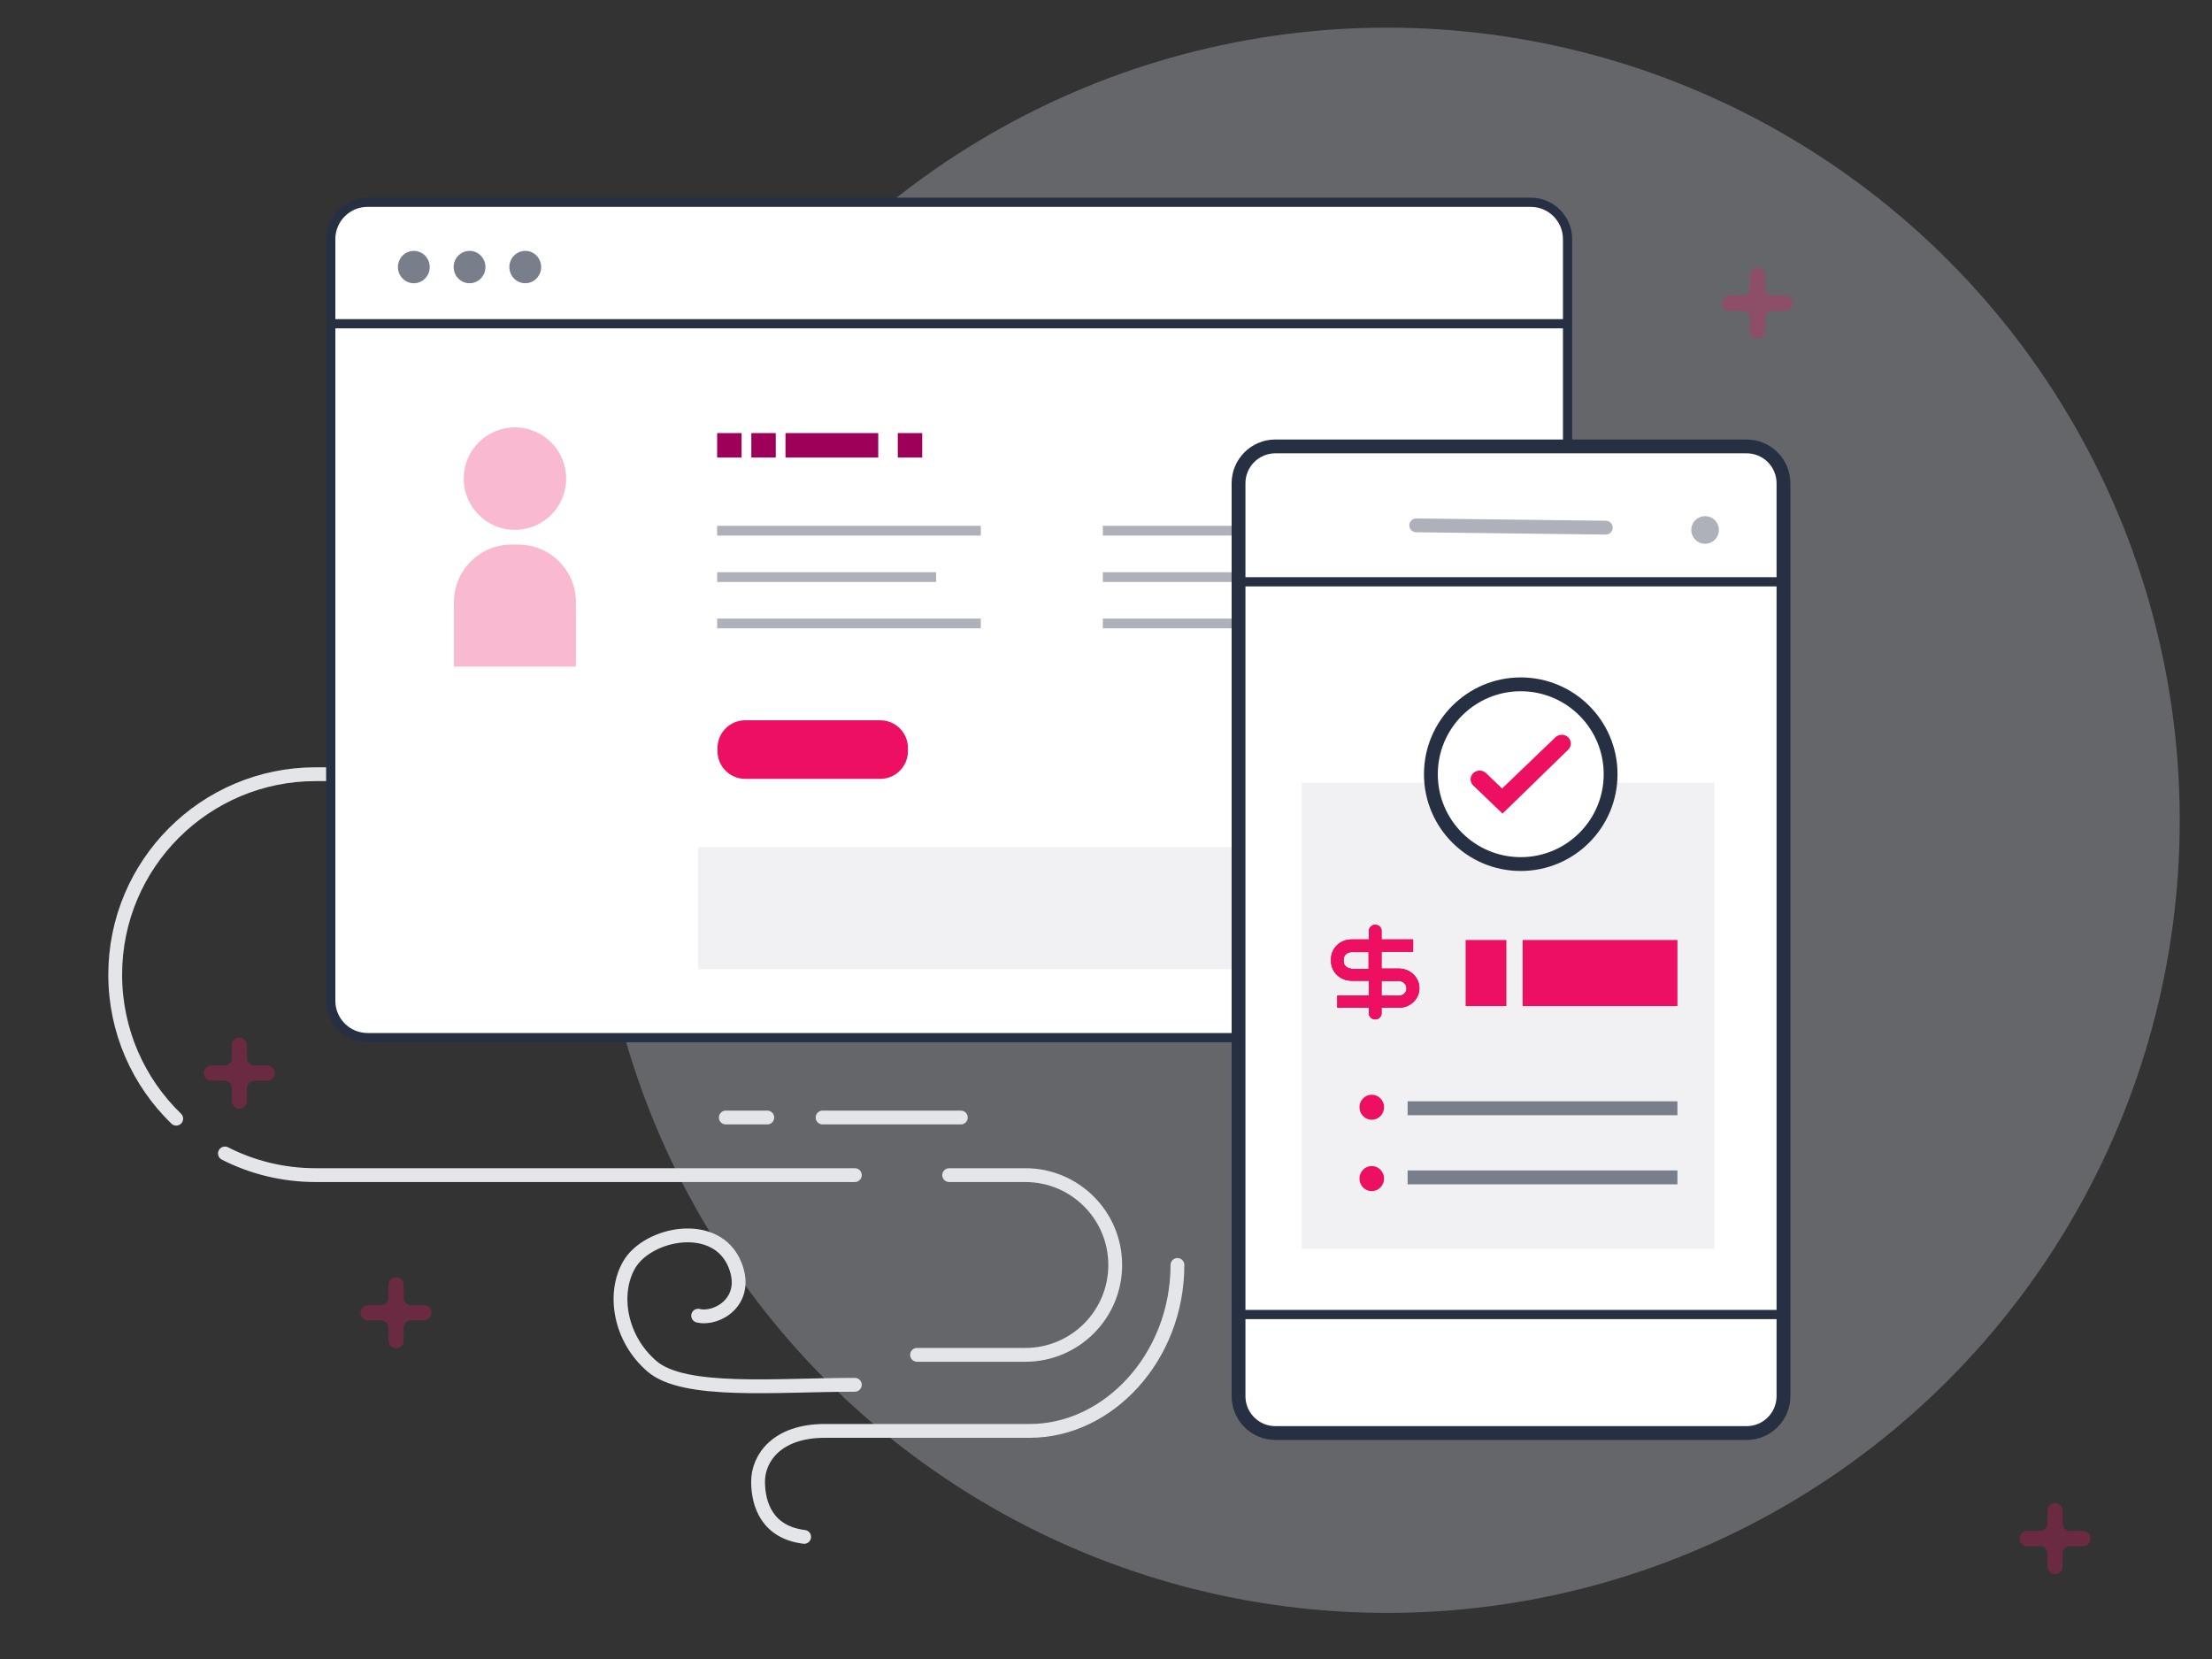<?xml version="1.0" encoding="utf-8"?>
<!-- Generator: Adobe Illustrator 23.0.6, SVG Export Plug-In . SVG Version: 6.00 Build 0)  -->
<svg version="1.1" id="Layer_1" xmlns="http://www.w3.org/2000/svg" xmlns:xlink="http://www.w3.org/1999/xlink" x="0px" y="0px"
	 viewBox="0 0 480 360" style="enable-background:new 0 0 480 360;" xml:space="preserve">
<rect x="0" y="0" width="480" height="360" fill="#333333" stroke="none"/>
<style type="text/css">
	.st0{fill-rule:evenodd;clip-rule:evenodd;fill:#FFFFFF;stroke:#9E0059;stroke-width:2;stroke-miterlimit:10;}
	.st1{fill:none;stroke:#9E0059;stroke-width:2;stroke-miterlimit:10;}
	.st2{fill:none;stroke:#9E0059;stroke-width:2;stroke-linecap:round;stroke-miterlimit:10;}
	.st3{fill-rule:evenodd;clip-rule:evenodd;fill:#FFFFFF;stroke:#ED1062;stroke-width:3;stroke-linecap:round;stroke-miterlimit:10;}
	.st4{fill-rule:evenodd;clip-rule:evenodd;fill:#FFFFFF;stroke:#ED1062;stroke-width:2;stroke-linecap:round;stroke-miterlimit:10;}
	
		.st5{fill-rule:evenodd;clip-rule:evenodd;fill:#FFFFFF;stroke:#9E0059;stroke-width:3;stroke-linecap:round;stroke-linejoin:round;stroke-miterlimit:10;}
	.st6{fill:none;stroke:#9E0059;stroke-width:2;stroke-linecap:round;stroke-linejoin:round;stroke-miterlimit:10;}
	.st7{fill:#E1E4E5;}
	.st8{fill:#9E0059;}
	.st9{fill:#FFFFFF;}
	.st10{fill:none;stroke:#E1E4E5;stroke-width:2;stroke-linecap:round;stroke-linejoin:round;stroke-miterlimit:10;}
	.st11{fill-rule:evenodd;clip-rule:evenodd;fill:#273043;}
	.st12{fill-rule:evenodd;clip-rule:evenodd;fill:#787E8A;}
	.st13{fill-rule:evenodd;clip-rule:evenodd;fill:#ED1062;}
	.st14{fill-rule:evenodd;clip-rule:evenodd;fill:#AEB1B9;}
	.st15{fill-rule:evenodd;clip-rule:evenodd;fill:#9E0059;}
	.st16{fill-rule:evenodd;clip-rule:evenodd;fill:#E4E5E8;}
	.st17{fill-rule:evenodd;clip-rule:evenodd;fill:#D1ED10;}
	.st18{fill-rule:evenodd;clip-rule:evenodd;fill:#F5F6F7;}
	.st19{fill-rule:evenodd;clip-rule:evenodd;fill:#E1E4E5;}
	
		.st20{fill-rule:evenodd;clip-rule:evenodd;fill:none;stroke:#E1E4E5;stroke-width:2;stroke-linecap:round;stroke-linejoin:round;stroke-miterlimit:10;}
	
		.st21{fill-rule:evenodd;clip-rule:evenodd;fill:none;stroke:#ED1062;stroke-width:2;stroke-linecap:round;stroke-linejoin:round;stroke-miterlimit:10;}
	
		.st22{fill-rule:evenodd;clip-rule:evenodd;fill:none;stroke:#9E0059;stroke-width:2;stroke-linecap:round;stroke-linejoin:round;stroke-miterlimit:10;}
	.st23{fill-rule:evenodd;clip-rule:evenodd;fill:#FFFFFF;}
	.st24{fill:#ED1062;}
	
		.st25{fill-rule:evenodd;clip-rule:evenodd;fill:#FFFFFF;stroke:#9E0059;stroke-width:2;stroke-linecap:round;stroke-linejoin:round;stroke-miterlimit:10;}
	
		.st26{fill-rule:evenodd;clip-rule:evenodd;fill:none;stroke:#9E0059;stroke-linecap:round;stroke-linejoin:round;stroke-miterlimit:10;}
	.st27{fill:none;stroke:#9E0059;stroke-linecap:round;stroke-linejoin:round;stroke-miterlimit:10;}
	
		.st28{fill-rule:evenodd;clip-rule:evenodd;fill:#FFFFFF;stroke:#9E0059;stroke-width:2.5;stroke-linecap:round;stroke-linejoin:round;stroke-miterlimit:10;}
	
		.st29{fill-rule:evenodd;clip-rule:evenodd;fill:#FFFFFF;stroke:#ED1062;stroke-width:2.5;stroke-linecap:round;stroke-linejoin:round;stroke-miterlimit:10;}
	
		.st30{fill-rule:evenodd;clip-rule:evenodd;fill:none;stroke:#ED1062;stroke-linecap:round;stroke-linejoin:round;stroke-miterlimit:10;}
	.st31{fill:none;stroke:#ED1062;stroke-width:2;stroke-linecap:round;stroke-linejoin:round;stroke-miterlimit:10;}
	.st32{fill:none;stroke:#ED1062;stroke-linecap:round;stroke-linejoin:round;stroke-miterlimit:10;}
	.st33{fill:#FBCFE0;}
	.st34{fill:none;stroke:#ED1062;stroke-width:2.5;stroke-linecap:round;stroke-linejoin:round;stroke-miterlimit:10;}
	.st35{fill:#FFFFFF;stroke:#ED1062;stroke-width:2.5;stroke-linecap:round;stroke-linejoin:round;stroke-miterlimit:10;}
	.st36{fill:#FFFFFF;stroke:#9E0059;stroke-width:2.5;stroke-linecap:round;stroke-linejoin:round;stroke-miterlimit:10;}
	.st37{fill:none;stroke:#9E0059;stroke-width:2.5;stroke-linecap:round;stroke-linejoin:round;stroke-miterlimit:10;}
	.st38{fill:#FFFFFF;stroke:#9E0059;stroke-width:2;stroke-linecap:round;stroke-linejoin:round;stroke-miterlimit:10;}
	.st39{fill-rule:evenodd;clip-rule:evenodd;fill:#ED1063;}
	.st40{fill:none;stroke:#ED1063;stroke-width:3;stroke-linejoin:round;stroke-miterlimit:10;}
	.st41{fill:none;stroke:#ED1063;stroke-width:3;stroke-miterlimit:10;}
	.st42{fill:none;stroke:#ED1063;stroke-width:2;stroke-miterlimit:10;}
	.st43{fill-rule:evenodd;clip-rule:evenodd;fill:none;}
	.st44{fill:none;stroke:#FFFFFF;stroke-width:3;stroke-miterlimit:10;}
	.st45{fill:#ED1063;}
	
		.st46{fill-rule:evenodd;clip-rule:evenodd;fill:#FFFFFF;stroke:#ED1062;stroke-width:3;stroke-linecap:round;stroke-linejoin:round;stroke-miterlimit:10;}
	.st47{fill:none;stroke:#ED1062;stroke-linecap:round;stroke-linejoin:round;stroke-miterlimit:10;stroke-dasharray:2,3;}
	
		.st48{fill-rule:evenodd;clip-rule:evenodd;fill:#FFFFFF;stroke:#ED1062;stroke-linecap:round;stroke-linejoin:round;stroke-miterlimit:10;}
	.st49{fill:none;stroke:#ED1062;stroke-width:3;stroke-linecap:round;stroke-linejoin:round;stroke-miterlimit:10;}
	.st50{fill:none;stroke:#9E0059;stroke-width:3;stroke-linecap:round;stroke-linejoin:round;stroke-miterlimit:10;}
	.st51{fill:#FFFFFF;stroke:#ED1062;stroke-width:3;stroke-linecap:round;stroke-linejoin:round;stroke-miterlimit:10;}
	.st52{fill:#FFFFFF;stroke:#9E0059;stroke-width:3;stroke-linecap:round;stroke-linejoin:round;stroke-miterlimit:10;}
	.st53{fill:#FFFFFF;stroke:#ED1062;stroke-width:2;stroke-linecap:round;stroke-linejoin:round;stroke-miterlimit:10;}
	.st54{clip-path:url(#SVGID_2_);}
	.st55{fill:#FFFFFF;stroke:#ED1062;stroke-linecap:round;stroke-linejoin:round;stroke-miterlimit:10;}
	.st56{clip-path:url(#SVGID_2_);fill:none;stroke:#ED1062;stroke-linecap:round;stroke-linejoin:round;stroke-miterlimit:10;}
	
		.st57{fill-rule:evenodd;clip-rule:evenodd;fill:#FFFFFF;stroke:#ED1062;stroke-width:2;stroke-linecap:round;stroke-linejoin:round;stroke-miterlimit:10;}
	.st58{fill:none;stroke:#9E0059;stroke-width:3;stroke-miterlimit:10;}
	.st59{fill:none;stroke:#ED1062;stroke-width:3;stroke-miterlimit:10;}
	
		.st60{fill:none;stroke:#ED1062;stroke-width:2;stroke-linecap:round;stroke-linejoin:round;stroke-miterlimit:10;stroke-dasharray:2,4;}
	.st61{fill-rule:evenodd;clip-rule:evenodd;fill:none;stroke:#ED1062;stroke-width:3;stroke-miterlimit:10;}
	.st62{fill-rule:evenodd;clip-rule:evenodd;fill:none;stroke:#ED1062;stroke-width:2;stroke-linecap:round;stroke-miterlimit:10;}
	.st63{fill-rule:evenodd;clip-rule:evenodd;fill:none;stroke:#9E0059;stroke-width:3;stroke-miterlimit:10;}
	.st64{fill-rule:evenodd;clip-rule:evenodd;fill:none;stroke:#ED1062;stroke-width:2;stroke-miterlimit:10;}
	.st65{fill:none;stroke:#ED1062;stroke-width:2;stroke-linecap:round;stroke-miterlimit:10;}
	.st66{fill:#9E0059;stroke:#9E0059;stroke-width:2;stroke-linecap:round;stroke-linejoin:round;stroke-miterlimit:10;}
	.st67{fill:none;stroke:#FFFFFF;stroke-width:2;stroke-linecap:round;stroke-linejoin:round;stroke-miterlimit:10;}
	.st68{fill:none;stroke:#9E0059;stroke-width:3;stroke-linecap:round;stroke-miterlimit:10;}
	.st69{fill-rule:evenodd;clip-rule:evenodd;fill:none;stroke:#9E0059;stroke-width:2;stroke-miterlimit:10;}
	.st70{fill-rule:evenodd;clip-rule:evenodd;fill:#FFFFFF;stroke:#ED1062;stroke-width:3;stroke-miterlimit:10;}
	.st71{fill:none;stroke:#9E0059;stroke-miterlimit:10;}
	.st72{fill:none;stroke:#ED1062;stroke-width:2;stroke-miterlimit:10;}
	.st73{fill:none;stroke:#9E0059;stroke-linecap:round;stroke-linejoin:round;stroke-miterlimit:10;stroke-dasharray:2,4;}
	.st74{fill:#FFFFFF;stroke:#ED1062;stroke-width:2;stroke-miterlimit:10;}
	.st75{fill-rule:evenodd;clip-rule:evenodd;fill:none;stroke:#9E0059;stroke-width:2;stroke-linecap:round;stroke-miterlimit:10;}
	
		.st76{fill-rule:evenodd;clip-rule:evenodd;fill:none;stroke:#ED1062;stroke-width:6;stroke-linecap:round;stroke-linejoin:round;stroke-miterlimit:10;}
	
		.st77{fill-rule:evenodd;clip-rule:evenodd;fill:#FFFFFF;stroke:#9E0059;stroke-width:3;stroke-linecap:round;stroke-miterlimit:10;}
	
		.st78{fill-rule:evenodd;clip-rule:evenodd;fill:none;stroke:#ED1062;stroke-width:4;stroke-linecap:round;stroke-linejoin:round;stroke-miterlimit:10;}
	.st79{fill:none;stroke:#ED1062;stroke-width:4;stroke-linecap:round;stroke-linejoin:round;stroke-miterlimit:10;}
	.st80{fill:#FFFFFF;stroke:#272F42;stroke-linecap:round;stroke-miterlimit:10;}
	.st81{fill:#ADB0B9;stroke:#272F42;stroke-miterlimit:10;}
	.st82{opacity:0.3;fill:#272F42;}
	.st83{fill:#EA1864;stroke:#272F42;stroke-miterlimit:10;}
	.st84{fill:#ADB0B9;stroke:#272F42;stroke-linecap:round;stroke-miterlimit:10;}
	.st85{opacity:0.13;fill:#272F42;}
	.st86{fill:#272F42;}
	.st87{opacity:0.24;fill:#272F42;}
	.st88{opacity:0.26;fill:#272F42;}
	.st89{fill:#4E5460;stroke:#272F42;stroke-miterlimit:10;}
	.st90{opacity:0.33;fill:#272F42;}
	.st91{fill:#4E5460;stroke:#272F42;stroke-linejoin:round;stroke-miterlimit:10;}
	.st92{fill:#EA1864;stroke:#272F42;stroke-linejoin:round;stroke-miterlimit:10;}
	.st93{opacity:0.38;fill:#FFFFFF;stroke:#272F42;stroke-linecap:round;stroke-miterlimit:10;}
	.st94{fill:none;stroke:#272F42;stroke-linecap:round;stroke-linejoin:round;stroke-miterlimit:10;}
	.st95{opacity:0.34;fill:#FFFFFF;stroke:#272F42;stroke-width:0.75;stroke-linecap:round;stroke-miterlimit:10;}
	.st96{fill:#FFFFFF;stroke:#272F42;stroke-width:0.75;stroke-linecap:round;stroke-miterlimit:10;}
	.st97{opacity:0.39;fill:#272F42;}
	.st98{opacity:0.32;fill:none;stroke:#272F42;stroke-linecap:round;stroke-miterlimit:10;}
	.st99{fill:#272F42;stroke:#272F42;stroke-miterlimit:10;}
	.st100{fill:#ADB0B9;}
	.st101{fill:none;stroke:#272F42;stroke-linejoin:round;stroke-miterlimit:10;}
	.st102{opacity:0.37;fill:#272F42;}
	.st103{opacity:0.31;fill:#272F42;}
	.st104{fill:#FFFFFF;stroke:#272F42;stroke-linecap:round;stroke-linejoin:round;stroke-miterlimit:10;}
	.st105{opacity:0.26;fill:#4E5460;stroke:#272F42;stroke-miterlimit:10;}
	.st106{fill:none;stroke:#272F42;stroke-linecap:round;stroke-miterlimit:10;}
	.st107{opacity:0.22;fill:none;stroke:#272F42;stroke-linecap:round;stroke-miterlimit:10;}
	.st108{opacity:0.31;fill:none;stroke:#272F42;stroke-linecap:round;stroke-miterlimit:10;}
	.st109{fill:none;stroke:#272F42;stroke-width:0.75;stroke-linecap:round;stroke-linejoin:round;stroke-miterlimit:10;}
	.st110{opacity:0.54;fill:#272F42;}
	.st111{opacity:0.59;fill:#ADB0B9;stroke:#272F42;stroke-width:0.75;stroke-linecap:round;stroke-miterlimit:10;}
	.st112{clip-path:url(#SVGID_4_);}
	.st113{clip-path:url(#SVGID_6_);fill:#F3C4D1;}
	.st114{clip-path:url(#SVGID_8_);}
	.st115{clip-path:url(#SVGID_10_);fill:#D91E5A;}
	.st116{clip-path:url(#SVGID_12_);}
	.st117{clip-path:url(#SVGID_14_);fill:#232934;}
	.st118{clip-path:url(#SVGID_16_);}
	.st119{clip-path:url(#SVGID_18_);fill:#232934;}
	.st120{clip-path:url(#SVGID_20_);}
	.st121{clip-path:url(#SVGID_22_);fill:#232934;}
	.st122{clip-path:url(#SVGID_24_);}
	.st123{clip-path:url(#SVGID_26_);fill:#F3C4D1;}
	.st124{clip-path:url(#SVGID_28_);}
	.st125{clip-path:url(#SVGID_30_);fill:#452439;}
	.st126{clip-path:url(#SVGID_32_);}
	.st127{clip-path:url(#SVGID_34_);fill:#F3C4D1;}
	.st128{clip-path:url(#SVGID_36_);}
	.st129{clip-path:url(#SVGID_38_);fill:#452439;}
	.st130{clip-path:url(#SVGID_40_);}
	.st131{clip-path:url(#SVGID_42_);fill:#232934;}
	.st132{clip-path:url(#SVGID_44_);}
	.st133{clip-path:url(#SVGID_46_);fill:#B92353;}
	.st134{clip-path:url(#SVGID_48_);}
	.st135{clip-path:url(#SVGID_50_);fill:#D91E5A;}
	.st136{clip-path:url(#SVGID_52_);}
	.st137{clip-path:url(#SVGID_54_);fill:#A7AAAE;}
	.st138{clip-path:url(#SVGID_56_);}
	.st139{clip-path:url(#SVGID_58_);fill:#EBA3BB;}
	.st140{clip-path:url(#SVGID_60_);}
	.st141{clip-path:url(#SVGID_62_);fill:#232934;}
	.st142{clip-path:url(#SVGID_64_);}
	.st143{clip-path:url(#SVGID_66_);fill:#BBBDBD;}
	.st144{clip-path:url(#SVGID_68_);}
	.st145{clip-path:url(#SVGID_70_);fill:#B292A1;}
	.st146{clip-path:url(#SVGID_72_);}
	.st147{clip-path:url(#SVGID_74_);fill:#232934;}
	.st148{clip-path:url(#SVGID_76_);}
	.st149{clip-path:url(#SVGID_78_);fill:#BBBDBD;}
	.st150{clip-path:url(#SVGID_80_);}
	.st151{clip-path:url(#SVGID_82_);fill:#232934;}
	.st152{clip-path:url(#SVGID_84_);}
	.st153{clip-path:url(#SVGID_86_);fill:#232934;}
	.st154{clip-path:url(#SVGID_88_);}
	.st155{clip-path:url(#SVGID_90_);fill:#232934;}
	.st156{clip-path:url(#SVGID_92_);}
	.st157{clip-path:url(#SVGID_94_);fill:#D0D1CF;}
	.st158{clip-path:url(#SVGID_96_);}
	.st159{clip-path:url(#SVGID_98_);fill:#232934;}
	.st160{clip-path:url(#SVGID_100_);}
	.st161{clip-path:url(#SVGID_102_);fill:#A7AAAE;}
	.st162{clip-path:url(#SVGID_104_);}
	.st163{clip-path:url(#SVGID_106_);fill:#E1E2E1;}
	.st164{clip-path:url(#SVGID_108_);}
	.st165{clip-path:url(#SVGID_110_);fill:#B92353;}
	.st166{clip-path:url(#SVGID_112_);}
	.st167{clip-path:url(#SVGID_114_);fill:#E1E2E1;}
	.st168{clip-path:url(#SVGID_116_);}
	.st169{clip-path:url(#SVGID_118_);fill:#D91E5A;}
	.st170{clip-path:url(#SVGID_120_);}
	.st171{clip-path:url(#SVGID_122_);fill:#232934;}
	.st172{clip-path:url(#SVGID_124_);}
	.st173{clip-path:url(#SVGID_126_);fill:#A6A9AC;}
	.st174{clip-path:url(#SVGID_128_);}
	.st175{clip-path:url(#SVGID_130_);fill:#A6A9AC;}
	.st176{clip-path:url(#SVGID_132_);}
	.st177{clip-path:url(#SVGID_134_);fill:#A6A9AC;}
	.st178{clip-path:url(#SVGID_136_);}
	.st179{clip-path:url(#SVGID_138_);fill:#232934;}
	.st180{clip-path:url(#SVGID_140_);}
	.st181{clip-path:url(#SVGID_142_);fill:#A6A9AC;}
	.st182{clip-path:url(#SVGID_144_);}
	.st183{clip-path:url(#SVGID_146_);fill:#232934;}
	.st184{clip-path:url(#SVGID_148_);}
	.st185{clip-path:url(#SVGID_150_);fill:#232934;}
	.st186{clip-path:url(#SVGID_152_);}
	.st187{clip-path:url(#SVGID_154_);fill:#232934;}
	.st188{clip-path:url(#SVGID_156_);}
	.st189{clip-path:url(#SVGID_158_);fill:#A7AAAE;}
	.st190{clip-path:url(#SVGID_160_);}
	.st191{clip-path:url(#SVGID_162_);fill:#D91E5A;}
	.st192{clip-path:url(#SVGID_164_);}
	.st193{clip-path:url(#SVGID_166_);fill:#A7AAAE;}
	.st194{clip-path:url(#SVGID_168_);}
	.st195{clip-path:url(#SVGID_170_);fill:#A7AAAE;}
	.st196{clip-path:url(#SVGID_172_);}
	.st197{clip-path:url(#SVGID_174_);fill:#A7AAAE;}
	.st198{clip-path:url(#SVGID_176_);}
	.st199{clip-path:url(#SVGID_178_);fill:#A7AAAE;}
	.st200{clip-path:url(#SVGID_180_);}
	.st201{clip-path:url(#SVGID_182_);fill:#A7AAAE;}
	.st202{clip-path:url(#SVGID_184_);}
	.st203{clip-path:url(#SVGID_186_);fill:#A7AAAE;}
	.st204{clip-path:url(#SVGID_188_);}
	.st205{clip-path:url(#SVGID_190_);fill:#A7AAAE;}
	.st206{clip-path:url(#SVGID_192_);}
	.st207{clip-path:url(#SVGID_194_);fill:#A7AAAE;}
	.st208{clip-path:url(#SVGID_196_);}
	.st209{clip-path:url(#SVGID_198_);fill:#A7AAAE;}
	.st210{clip-path:url(#SVGID_200_);}
	.st211{clip-path:url(#SVGID_202_);fill:#D91E5A;}
	.st212{clip-path:url(#SVGID_204_);}
	.st213{clip-path:url(#SVGID_206_);fill:#B92353;}
	.st214{clip-path:url(#SVGID_208_);}
	.st215{clip-path:url(#SVGID_210_);fill:#A7AAAE;}
	.st216{clip-path:url(#SVGID_212_);}
	.st217{clip-path:url(#SVGID_214_);fill:#232934;}
	.st218{clip-path:url(#SVGID_216_);}
	.st219{clip-path:url(#SVGID_218_);fill:#858A8F;}
	.st220{clip-path:url(#SVGID_220_);}
	.st221{clip-path:url(#SVGID_222_);fill:#B92353;}
	.st222{clip-path:url(#SVGID_224_);}
	.st223{clip-path:url(#SVGID_226_);fill:#E4E5E2;}
	.st224{clip-path:url(#SVGID_228_);}
	.st225{clip-path:url(#SVGID_230_);fill:#A62451;}
	.st226{clip-path:url(#SVGID_232_);}
	.st227{clip-path:url(#SVGID_234_);fill:#FFFFFE;}
	.st228{clip-path:url(#SVGID_236_);}
	.st229{clip-path:url(#SVGID_238_);fill:#232934;}
	.st230{clip-path:url(#SVGID_240_);}
	.st231{clip-path:url(#SVGID_242_);fill:#D91E5A;}
	.st232{clip-path:url(#SVGID_244_);}
	.st233{clip-path:url(#SVGID_246_);fill:#E4E5E2;}
	.st234{clip-path:url(#SVGID_248_);}
	.st235{clip-path:url(#SVGID_250_);fill:#C22156;}
	.st236{clip-path:url(#SVGID_252_);}
	.st237{clip-path:url(#SVGID_254_);fill:#D91E5A;}
	.st238{clip-path:url(#SVGID_256_);}
	.st239{clip-path:url(#SVGID_258_);fill:#BBBDBD;}
	.st240{clip-path:url(#SVGID_260_);}
	.st241{clip-path:url(#SVGID_262_);fill:#BABDBD;}
	.st242{clip-path:url(#SVGID_264_);}
	.st243{clip-path:url(#SVGID_266_);fill:#232934;}
	.st244{clip-path:url(#SVGID_268_);}
	.st245{clip-path:url(#SVGID_270_);fill:#A22451;}
	.st246{clip-path:url(#SVGID_272_);}
	.st247{clip-path:url(#SVGID_274_);fill:#484D54;}
	.st248{clip-path:url(#SVGID_276_);}
	.st249{clip-path:url(#SVGID_278_);fill:#232934;}
	.st250{clip-path:url(#SVGID_280_);}
	.st251{clip-path:url(#SVGID_282_);fill:#232934;}
	.st252{clip-path:url(#SVGID_284_);}
	.st253{clip-path:url(#SVGID_286_);fill:#A7AAAE;}
	.st254{clip-path:url(#SVGID_288_);}
	.st255{clip-path:url(#SVGID_290_);fill:#A7AAAE;}
	.st256{clip-path:url(#SVGID_292_);}
	.st257{clip-path:url(#SVGID_294_);fill:#BABDBD;}
	.st258{clip-path:url(#SVGID_296_);}
	.st259{clip-path:url(#SVGID_298_);fill:#232934;}
	.st260{clip-path:url(#SVGID_300_);}
	.st261{clip-path:url(#SVGID_302_);fill:#232934;}
	.st262{clip-path:url(#SVGID_304_);}
	.st263{clip-path:url(#SVGID_306_);fill:#232934;}
	.st264{clip-path:url(#SVGID_308_);}
	.st265{clip-path:url(#SVGID_310_);fill:#232934;}
	.st266{clip-path:url(#SVGID_312_);}
	.st267{clip-path:url(#SVGID_314_);fill:#FFFFFE;}
	.st268{clip-path:url(#SVGID_316_);}
	.st269{clip-path:url(#SVGID_318_);fill:#232934;}
	.st270{clip-path:url(#SVGID_320_);}
	.st271{clip-path:url(#SVGID_322_);fill:#E9EAE8;}
	.st272{clip-path:url(#SVGID_324_);}
	.st273{clip-path:url(#SVGID_326_);fill:#232934;}
	.st274{clip-path:url(#SVGID_328_);}
	.st275{clip-path:url(#SVGID_330_);fill:#E9EAE8;}
	.st276{clip-path:url(#SVGID_332_);}
	.st277{clip-path:url(#SVGID_334_);fill:#989CA2;}
	.st278{clip-path:url(#SVGID_336_);}
	.st279{clip-path:url(#SVGID_338_);fill:#232934;}
	.st280{clip-path:url(#SVGID_340_);}
	.st281{clip-path:url(#SVGID_342_);fill:#A7AAAE;}
	.st282{clip-path:url(#SVGID_344_);}
	.st283{clip-path:url(#SVGID_346_);fill:#EDABC1;}
	.st284{clip-path:url(#SVGID_348_);}
	.st285{clip-path:url(#SVGID_350_);fill:#EDABC1;}
	.st286{clip-path:url(#SVGID_352_);}
	.st287{clip-path:url(#SVGID_354_);fill:#EDABC1;}
	.st288{clip-path:url(#SVGID_356_);}
	.st289{clip-path:url(#SVGID_358_);fill:#EDABC1;}
	.st290{clip-path:url(#SVGID_360_);}
	.st291{clip-path:url(#SVGID_362_);fill:#EDABC1;}
	.st292{clip-path:url(#SVGID_364_);}
	.st293{clip-path:url(#SVGID_366_);fill:#A7AAAE;}
	.st294{clip-path:url(#SVGID_368_);}
	.st295{clip-path:url(#SVGID_370_);fill:#A7AAAE;}
	.st296{clip-path:url(#SVGID_372_);}
	.st297{clip-path:url(#SVGID_374_);fill:#A7AAAE;}
	.st298{clip-path:url(#SVGID_376_);}
	.st299{clip-path:url(#SVGID_378_);fill:#A7AAAE;}
	.st300{clip-path:url(#SVGID_380_);}
	.st301{clip-path:url(#SVGID_382_);fill:#B92353;}
	.st302{clip-path:url(#SVGID_384_);}
	.st303{clip-path:url(#SVGID_386_);fill:#D91E5A;}
	.st304{clip-path:url(#SVGID_388_);}
	.st305{clip-path:url(#SVGID_390_);fill:#BBBDBD;}
	.st306{clip-path:url(#SVGID_392_);}
	.st307{clip-path:url(#SVGID_394_);fill:#232934;}
	.st308{clip-path:url(#SVGID_396_);}
	.st309{clip-path:url(#SVGID_398_);fill:#B292A1;}
	.st310{clip-path:url(#SVGID_400_);}
	.st311{clip-path:url(#SVGID_402_);fill:#232934;}
	.st312{opacity:0.3;}
	.st313{clip-path:url(#SVGID_404_);}
	.st314{opacity:0.5;clip-path:url(#SVGID_406_);fill:#D8DDEA;}
	.st315{clip-path:url(#SVGID_408_);fill:none;stroke:#D8DDEA;stroke-width:3;stroke-linecap:round;stroke-miterlimit:10;}
	.st316{clip-path:url(#SVGID_410_);}
	.st317{clip-path:url(#SVGID_412_);fill:#FFFFFF;}
	.st318{clip-path:url(#SVGID_414_);}
	.st319{clip-path:url(#SVGID_416_);fill:#272F42;}
	.st320{clip-path:url(#SVGID_418_);}
	.st321{clip-path:url(#SVGID_420_);fill:#CC0D5A;}
	.st322{clip-path:url(#SVGID_422_);}
	.st323{opacity:0.32;clip-path:url(#SVGID_424_);fill:#272F42;}
	.st324{clip-path:url(#SVGID_426_);}
	.st325{opacity:0.32;clip-path:url(#SVGID_428_);fill:#272F42;}
	.st326{opacity:0.48;clip-path:url(#SVGID_430_);enable-background:new    ;}
	.st327{clip-path:url(#SVGID_432_);}
	.st328{clip-path:url(#SVGID_434_);}
	.st329{clip-path:url(#SVGID_436_);fill:#ED0F62;}
	.st330{clip-path:url(#SVGID_438_);}
	.st331{clip-path:url(#SVGID_440_);fill:#ED0F62;}
	.st332{clip-path:url(#SVGID_442_);}
	.st333{clip-path:url(#SVGID_444_);fill:#272F42;}
	.st334{clip-path:url(#SVGID_446_);}
	.st335{clip-path:url(#SVGID_448_);fill:#FFFFFF;}
	.st336{clip-path:url(#SVGID_450_);}
	.st337{clip-path:url(#SVGID_452_);fill:#272F42;}
	.st338{clip-path:url(#SVGID_454_);}
	.st339{clip-path:url(#SVGID_456_);fill:#272F42;}
	.st340{clip-path:url(#SVGID_458_);}
	.st341{clip-path:url(#SVGID_460_);fill:#272F42;}
	.st342{clip-path:url(#SVGID_462_);}
	.st343{opacity:0.32;clip-path:url(#SVGID_464_);fill:#272F42;}
	.st344{clip-path:url(#SVGID_466_);}
	.st345{opacity:0.32;clip-path:url(#SVGID_468_);fill:#272F42;}
	.st346{clip-path:url(#SVGID_470_);}
	.st347{opacity:0.5;clip-path:url(#SVGID_472_);fill:#ED0F62;}
	.st348{clip-path:url(#SVGID_474_);}
	.st349{opacity:0.32;clip-path:url(#SVGID_476_);fill:#272F42;}
	.st350{clip-path:url(#SVGID_478_);}
	.st351{opacity:0.32;clip-path:url(#SVGID_480_);fill:#272F42;}
	.st352{clip-path:url(#SVGID_482_);}
	.st353{clip-path:url(#SVGID_484_);fill:#FFFFFF;}
	.st354{clip-path:url(#SVGID_486_);}
	.st355{clip-path:url(#SVGID_488_);fill:#272F42;}
	.st356{clip-path:url(#SVGID_490_);}
	.st357{clip-path:url(#SVGID_492_);fill:#CC0D5A;}
	.st358{clip-path:url(#SVGID_494_);}
	.st359{clip-path:url(#SVGID_496_);fill:#FFFFFF;}
	.st360{clip-path:url(#SVGID_498_);}
	.st361{clip-path:url(#SVGID_500_);fill:#272F42;}
	.st362{clip-path:url(#SVGID_502_);}
	.st363{clip-path:url(#SVGID_504_);fill:#CC0D5A;}
	.st364{clip-path:url(#SVGID_506_);}
	.st365{opacity:0.32;clip-path:url(#SVGID_508_);fill:#272F42;}
	.st366{clip-path:url(#SVGID_510_);}
	.st367{opacity:0.32;clip-path:url(#SVGID_512_);fill:#272F42;}
	.st368{clip-path:url(#SVGID_514_);}
	.st369{clip-path:url(#SVGID_516_);fill:#CC0D5A;}
	.st370{clip-path:url(#SVGID_518_);}
	.st371{opacity:0.32;clip-path:url(#SVGID_520_);fill:#272F42;}
	.st372{clip-path:url(#SVGID_522_);}
	.st373{opacity:0.32;clip-path:url(#SVGID_524_);fill:#272F42;}
	.st374{clip-path:url(#SVGID_526_);}
	.st375{opacity:0.32;clip-path:url(#SVGID_528_);fill:#ED0F62;}
	.st376{clip-path:url(#SVGID_530_);}
	.st377{opacity:0.32;clip-path:url(#SVGID_532_);fill:#ED0F62;}
	.st378{clip-path:url(#SVGID_534_);}
	.st379{opacity:0.32;clip-path:url(#SVGID_536_);fill:#ED0F62;}
	.st380{clip-path:url(#SVGID_538_);fill:none;stroke:#D8DDEA;stroke-width:3;stroke-linecap:round;stroke-miterlimit:10;}
	.st381{opacity:0.3;fill:#D8DDEA;}
	.st382{fill:none;stroke:#272F42;stroke-miterlimit:10;}
	.st383{opacity:0.3;fill:#EA1864;}
	.st384{fill:#E4E5E8;stroke:#272F42;stroke-linecap:round;stroke-miterlimit:10;}
	.st385{fill:none;stroke:#E4E5E8;stroke-width:5;stroke-miterlimit:10;}
	.st386{fill:#AEB1B9;}
	.st387{opacity:0.5;fill:#E4E5E8;}
	.st388{fill:none;stroke:#273043;stroke-width:2;stroke-miterlimit:10;}
	.st389{fill:#FFFFFF;stroke:#273043;stroke-width:2;stroke-miterlimit:10;}
	.st390{fill:#FFFFFF;stroke:#273043;stroke-width:3;stroke-miterlimit:10;}
	.st391{fill:none;stroke:#273043;stroke-width:3;stroke-miterlimit:10;}
	.st392{fill:#273043;}
	.st393{fill:#E4E5E8;}
	.st394{fill:#AEB1B9;stroke:#273043;stroke-miterlimit:10;}
	.st395{fill:#787E8A;}
	.st396{fill:none;stroke:#E4E5E8;stroke-width:2;stroke-miterlimit:10;}
	.st397{fill:none;stroke:#E4E5E8;stroke-width:3;stroke-linecap:round;stroke-linejoin:round;stroke-miterlimit:10;}
	.st398{fill:none;stroke:#AEB1B9;stroke-width:3;stroke-linecap:round;stroke-miterlimit:10;}
	.st399{clip-path:url(#SVGID_540_);}
	.st400{clip-path:url(#SVGID_542_);fill:#ED1062;}
	.st401{clip-path:url(#SVGID_544_);}
	.st402{clip-path:url(#SVGID_546_);fill:#E1E2E1;}
	.st403{clip-path:url(#SVGID_548_);}
	.st404{clip-path:url(#SVGID_550_);fill:#B92353;}
	.st405{clip-path:url(#SVGID_552_);}
	.st406{clip-path:url(#SVGID_554_);fill:#E1E2E1;}
	.st407{clip-path:url(#SVGID_556_);}
	.st408{clip-path:url(#SVGID_558_);fill:#D91E5A;}
	.st409{clip-path:url(#SVGID_560_);}
	.st410{clip-path:url(#SVGID_562_);fill:#232934;}
	.st411{clip-path:url(#SVGID_564_);}
	.st412{clip-path:url(#SVGID_566_);fill:#A6A9AC;}
	.st413{clip-path:url(#SVGID_568_);}
	.st414{clip-path:url(#SVGID_570_);fill:#A6A9AC;}
	.st415{clip-path:url(#SVGID_572_);}
	.st416{clip-path:url(#SVGID_574_);fill:#A6A9AC;}
	.st417{clip-path:url(#SVGID_576_);}
	.st418{clip-path:url(#SVGID_578_);fill:#A7AAAE;}
	.st419{clip-path:url(#SVGID_580_);}
	.st420{clip-path:url(#SVGID_582_);fill:#D91E5A;}
	.st421{clip-path:url(#SVGID_584_);}
	.st422{clip-path:url(#SVGID_586_);fill:#B92353;}
	.st423{clip-path:url(#SVGID_588_);}
	.st424{clip-path:url(#SVGID_590_);fill:#A7AAAE;}
	.st425{clip-path:url(#SVGID_592_);}
	.st426{clip-path:url(#SVGID_594_);fill:#232934;}
	.st427{clip-path:url(#SVGID_596_);}
	.st428{clip-path:url(#SVGID_598_);fill:#858A8F;}
	.st429{fill:#D91E5A;}
	.st430{fill:none;stroke:#E4E5E8;stroke-miterlimit:10;}
	.st431{clip-path:url(#SVGID_600_);}
	.st432{clip-path:url(#SVGID_602_);}
	.st433{clip-path:url(#SVGID_604_);fill:#D91E5A;}
	.st434{clip-path:url(#SVGID_606_);}
	.st435{clip-path:url(#SVGID_608_);fill:#232934;}
	.st436{clip-path:url(#SVGID_610_);}
	.st437{clip-path:url(#SVGID_612_);fill:#F3C4D1;}
	.st438{clip-path:url(#SVGID_614_);}
	.st439{clip-path:url(#SVGID_616_);fill:#452439;}
	.st440{clip-path:url(#SVGID_618_);}
	.st441{clip-path:url(#SVGID_620_);fill:#F3C4D1;}
	.st442{clip-path:url(#SVGID_622_);}
	.st443{clip-path:url(#SVGID_624_);fill:#452439;}
	.st444{clip-path:url(#SVGID_626_);}
	.st445{clip-path:url(#SVGID_628_);fill:#232934;}
	.st446{clip-path:url(#SVGID_630_);}
	.st447{clip-path:url(#SVGID_632_);fill:#A7AAAE;}
	.st448{clip-path:url(#SVGID_634_);}
	.st449{clip-path:url(#SVGID_636_);fill:#D0D1CF;}
	.st450{clip-path:url(#SVGID_638_);}
	.st451{clip-path:url(#SVGID_640_);fill:#232934;}
	.st452{clip-path:url(#SVGID_642_);}
	.st453{clip-path:url(#SVGID_644_);fill:#B92353;}
	.st454{clip-path:url(#SVGID_646_);}
	.st455{clip-path:url(#SVGID_648_);fill:#E4E5E2;}
	.st456{clip-path:url(#SVGID_650_);}
	.st457{clip-path:url(#SVGID_652_);fill:#A62451;}
	.st458{clip-path:url(#SVGID_654_);}
	.st459{clip-path:url(#SVGID_656_);fill:#FFFFFE;}
	.st460{clip-path:url(#SVGID_658_);}
	.st461{clip-path:url(#SVGID_660_);fill:#232934;}
	.st462{clip-path:url(#SVGID_662_);}
	.st463{clip-path:url(#SVGID_664_);fill:#D91E5A;}
	.st464{clip-path:url(#SVGID_666_);}
	.st465{clip-path:url(#SVGID_668_);fill:#E4E5E2;}
	.st466{clip-path:url(#SVGID_670_);}
	.st467{clip-path:url(#SVGID_672_);fill:#C22156;}
	.st468{clip-path:url(#SVGID_674_);}
	.st469{clip-path:url(#SVGID_676_);fill:#D91E5A;}
	.st470{clip-path:url(#SVGID_678_);}
	.st471{clip-path:url(#SVGID_680_);fill:#BBBDBD;}
	.st472{clip-path:url(#SVGID_682_);}
	.st473{clip-path:url(#SVGID_684_);fill:#BABDBD;}
	.st474{clip-path:url(#SVGID_686_);}
	.st475{clip-path:url(#SVGID_688_);fill:#232934;}
	.st476{clip-path:url(#SVGID_690_);}
	.st477{clip-path:url(#SVGID_692_);fill:#A22451;}
	.st478{clip-path:url(#SVGID_694_);}
	.st479{clip-path:url(#SVGID_696_);fill:#484D54;}
	.st480{clip-path:url(#SVGID_698_);}
	.st481{clip-path:url(#SVGID_700_);fill:#232934;}
	.st482{clip-path:url(#SVGID_702_);}
	.st483{clip-path:url(#SVGID_704_);fill:#232934;}
	.st484{clip-path:url(#SVGID_706_);}
	.st485{clip-path:url(#SVGID_708_);fill:#A7AAAE;}
	.st486{clip-path:url(#SVGID_710_);}
	.st487{clip-path:url(#SVGID_712_);fill:#A7AAAE;}
	.st488{clip-path:url(#SVGID_714_);}
	.st489{clip-path:url(#SVGID_716_);fill:#BABDBD;}
	.st490{clip-path:url(#SVGID_718_);}
	.st491{clip-path:url(#SVGID_720_);fill:#232934;}
	.st492{clip-path:url(#SVGID_722_);}
	.st493{clip-path:url(#SVGID_724_);fill:#232934;}
	.st494{clip-path:url(#SVGID_726_);}
	.st495{clip-path:url(#SVGID_728_);fill:#232934;}
	.st496{clip-path:url(#SVGID_730_);}
	.st497{clip-path:url(#SVGID_732_);fill:#232934;}
	.st498{clip-path:url(#SVGID_734_);}
	.st499{clip-path:url(#SVGID_736_);fill:#FFFFFE;}
	.st500{clip-path:url(#SVGID_738_);}
	.st501{clip-path:url(#SVGID_740_);fill:#232934;}
	.st502{clip-path:url(#SVGID_742_);}
	.st503{clip-path:url(#SVGID_744_);fill:#E9EAE8;}
	.st504{clip-path:url(#SVGID_746_);}
	.st505{clip-path:url(#SVGID_748_);fill:#232934;}
	.st506{clip-path:url(#SVGID_750_);}
	.st507{clip-path:url(#SVGID_752_);fill:#E9EAE8;}
	.st508{clip-path:url(#SVGID_754_);}
	.st509{clip-path:url(#SVGID_756_);fill:#989CA2;}
	.st510{clip-path:url(#SVGID_758_);}
	.st511{clip-path:url(#SVGID_760_);fill:#232934;}
	.st512{clip-path:url(#SVGID_762_);}
	.st513{clip-path:url(#SVGID_764_);fill:#A7AAAE;}
	.st514{clip-path:url(#SVGID_766_);}
	.st515{clip-path:url(#SVGID_768_);fill:#B92353;}
	.st516{clip-path:url(#SVGID_770_);}
	.st517{clip-path:url(#SVGID_772_);fill:#D91E5A;}
	.st518{clip-path:url(#SVGID_774_);}
	.st519{clip-path:url(#SVGID_776_);fill:#232934;}
	.st520{opacity:0.4;fill:#D8DDEA;}
	.st521{fill:#E4E5E8;stroke:#273043;stroke-width:3;stroke-miterlimit:10;}
	.st522{clip-path:url(#SVGID_778_);fill:#FFFFFE;}
	.st523{clip-path:url(#SVGID_780_);fill:#BABDBD;}
	.st524{clip-path:url(#SVGID_782_);fill:#232934;}
	.st525{clip-path:url(#SVGID_784_);fill:#CDCECD;}
	.st526{clip-path:url(#SVGID_786_);fill:#FFFFFE;}
	.st527{clip-path:url(#SVGID_788_);fill:#A6A9AC;}
	.st528{clip-path:url(#SVGID_790_);fill:#232934;}
	.st529{clip-path:url(#SVGID_792_);fill:#484D54;}
	.st530{clip-path:url(#SVGID_794_);fill:#232934;}
	.st531{clip-path:url(#SVGID_796_);fill:#484D54;}
	.st532{clip-path:url(#SVGID_798_);fill:#232934;}
	.st533{clip-path:url(#SVGID_800_);fill:#B92353;}
	.st534{clip-path:url(#SVGID_802_);fill:#393E47;}
	.st535{clip-path:url(#SVGID_804_);fill:#232934;}
	.st536{clip-path:url(#SVGID_806_);fill:#232934;}
	.st537{clip-path:url(#SVGID_808_);fill:#FFFFFE;}
	.st538{clip-path:url(#SVGID_810_);fill:#3A3E48;}
	.st539{clip-path:url(#SVGID_812_);fill:#232934;}
	.st540{clip-path:url(#SVGID_814_);fill:#BABDBD;}
	.st541{clip-path:url(#SVGID_816_);fill:#232934;}
	.st542{clip-path:url(#SVGID_818_);fill:#3E424B;}
	.st543{clip-path:url(#SVGID_820_);fill:#232934;}
	.st544{clip-path:url(#SVGID_822_);fill:#3E424B;}
	.st545{clip-path:url(#SVGID_824_);fill:#8A224A;}
	.st546{clip-path:url(#SVGID_826_);fill:#323841;}
	.st547{clip-path:url(#SVGID_828_);fill:#232934;}
	.st548{clip-path:url(#SVGID_830_);fill:#232934;}
	.st549{clip-path:url(#SVGID_832_);fill:#BABDBD;}
	.st550{clip-path:url(#SVGID_834_);fill:#232934;}
	.st551{clip-path:url(#SVGID_836_);fill:#BABDBD;}
	.st552{clip-path:url(#SVGID_838_);fill:#232934;}
	.st553{clip-path:url(#SVGID_840_);fill:#3E424B;}
	.st554{clip-path:url(#SVGID_842_);fill:#232934;}
	.st555{clip-path:url(#SVGID_844_);fill:#232934;}
	.st556{clip-path:url(#SVGID_846_);fill:#8A224A;}
	.st557{clip-path:url(#SVGID_848_);fill:#B92353;}
	.st558{clip-path:url(#SVGID_850_);fill:#98244E;}
	.st559{clip-path:url(#SVGID_852_);fill:#FFFFFE;}
	.st560{clip-path:url(#SVGID_854_);fill:#232934;}
	.st561{clip-path:url(#SVGID_856_);fill:#B92353;}
	.st562{fill:#FFFFFE;}
	.st563{clip-path:url(#SVGID_858_);fill:#232934;}
	.st564{clip-path:url(#SVGID_860_);fill:#FFFFFE;}
	.st565{clip-path:url(#SVGID_862_);fill:#BABDBD;}
	.st566{clip-path:url(#SVGID_864_);fill:#232934;}
	.st567{fill-rule:evenodd;clip-rule:evenodd;fill:none;stroke:#273043;stroke-width:3;stroke-miterlimit:10;}
	
		.st568{fill-rule:evenodd;clip-rule:evenodd;fill:#FFFFFF;stroke:#273043;stroke-width:3;stroke-linecap:round;stroke-linejoin:round;stroke-miterlimit:10;}
</style>
<circle class="st381" cx="301" cy="178" r="172"/>
<path class="st397" d="M205.97,255h16.53c10.77,0,19.5,8.73,19.5,19.5v0c0,10.77-8.73,19.5-19.5,19.5H199"/>
<path class="st397" d="M48.81,250.3c5.91,3.01,12.6,4.7,19.69,4.7h117"/>
<path class="st397" d="M79.13,168H68.5C44.48,168,25,187.48,25,211.5v0c0,12.26,5.07,23.34,13.24,31.25"/>
<path class="st397" d="M255.5,274.5c0,20-15,36-32,36c-14,0-32.5,0-44.5,0c-10.5,0-14.5,6-14.5,11s2,11,10,12"/>
<path class="st397" d="M185.5,300.5c-17,0-37,2-44-4s-8.58-15.74-5-22c4-7,19-10,23,0c3.17,7.93-4,12-8,11"/>
<path class="st389" d="M332.16,225.16H79.77c-4.42,0-8-3.58-8-8V51.89c0-4.42,3.58-8,8-8h252.39c4.42,0,8,3.58,8,8v165.26
	C340.16,221.58,336.58,225.16,332.16,225.16z"/>
<rect x="239.31" y="114.1" class="st386" width="57.21" height="2.12"/>
<rect x="239.31" y="124.17" class="st386" width="47.51" height="2.12"/>
<rect x="239.31" y="134.23" class="st386" width="57.21" height="2.12"/>
<path class="st383" d="M387.29,64.13h-2.71c-0.85,0-1.55-0.7-1.55-1.55v-2.71c0-0.85-0.54-1.62-1.39-1.78
	c-1.08-0.15-1.93,0.62-1.93,1.7v2.78c0,0.85-0.7,1.55-1.55,1.55h-2.71c-0.85,0-1.62,0.54-1.78,1.39c-0.15,1.08,0.62,1.93,1.7,1.93
	h2.78c0.85,0,1.55,0.7,1.55,1.55v2.71c0,0.85,0.54,1.62,1.39,1.78c1.08,0.15,1.93-0.62,1.93-1.7V69c0-0.85,0.7-1.55,1.55-1.55h2.78
	c1.01,0,1.86-0.93,1.7-1.93C388.91,64.67,388.14,64.13,387.29,64.13z"/>
<path class="st383" d="M451.87,332.21h-2.71c-0.85,0-1.55-0.7-1.55-1.55v-2.71c0-0.85-0.54-1.62-1.39-1.78
	c-1.08-0.15-1.93,0.62-1.93,1.7v2.78c0,0.85-0.7,1.55-1.55,1.55h-2.71c-0.85,0-1.62,0.54-1.78,1.39c-0.15,1.08,0.62,1.93,1.7,1.93
	h2.78c0.85,0,1.55,0.7,1.55,1.55v2.71c0,0.85,0.54,1.62,1.39,1.78c1.08,0.15,1.93-0.62,1.93-1.7v-2.78c0-0.85,0.7-1.55,1.55-1.55
	h2.78c1.01,0,1.86-0.93,1.7-1.93C453.49,332.75,452.72,332.21,451.87,332.21z"/>
<path class="st383" d="M91.87,283.21h-2.71c-0.85,0-1.55-0.7-1.55-1.55v-2.71c0-0.85-0.54-1.62-1.39-1.78
	c-1.08-0.15-1.93,0.62-1.93,1.7v2.78c0,0.85-0.7,1.55-1.55,1.55h-2.71c-0.85,0-1.62,0.54-1.78,1.39c-0.15,1.08,0.62,1.93,1.7,1.93
	h2.78c0.85,0,1.55,0.7,1.55,1.55v2.71c0,0.85,0.54,1.62,1.39,1.78c1.08,0.15,1.93-0.62,1.93-1.7v-2.78c0-0.85,0.7-1.55,1.55-1.55
	h2.78c1.01,0,1.86-0.93,1.7-1.93C93.49,283.75,92.72,283.21,91.87,283.21z"/>
<path class="st383" d="M57.87,231.21h-2.71c-0.85,0-1.55-0.7-1.55-1.55v-2.71c0-0.85-0.54-1.62-1.39-1.78
	c-1.08-0.15-1.93,0.62-1.93,1.7v2.78c0,0.85-0.7,1.55-1.55,1.55h-2.71c-0.85,0-1.62,0.54-1.78,1.39c-0.15,1.08,0.62,1.93,1.7,1.93
	h2.78c0.85,0,1.55,0.7,1.55,1.55v2.71c0,0.85,0.54,1.62,1.39,1.78c1.08,0.15,1.93-0.62,1.93-1.7v-2.78c0-0.85,0.7-1.55,1.55-1.55
	h2.78c1.01,0,1.86-0.93,1.7-1.93C59.49,231.75,58.72,231.21,57.87,231.21z"/>
<line class="st388" x1="72.13" y1="70.25" x2="339.8" y2="70.25"/>
<ellipse class="st395" cx="89.8" cy="57.95" rx="3.45" ry="3.51"/>
<ellipse class="st395" cx="101.89" cy="57.95" rx="3.45" ry="3.51"/>
<ellipse class="st395" cx="113.98" cy="57.95" rx="3.45" ry="3.51"/>
<circle class="st383" cx="111.74" cy="103.86" r="11.12"/>
<path class="st383" d="M124.98,144.65H98.5v-13.98c0-6.9,5.6-12.5,12.5-12.5h1.48c6.9,0,12.5,5.6,12.5,12.5V144.65z"/>
<rect x="155.62" y="93.98" class="st8" width="5.3" height="5.3"/>
<rect x="170.45" y="93.98" class="st8" width="20.13" height="5.3"/>
<path class="st24" d="M191.02,169.01H161.7c-3.31,0-6-2.69-6-6v-0.71c0-3.31,2.69-6,6-6h29.32c3.31,0,6,2.69,6,6v0.71
	C197.02,166.32,194.33,169.01,191.02,169.01z"/>
<rect x="155.62" y="114.1" class="st386" width="57.21" height="2.12"/>
<rect x="155.62" y="124.17" class="st386" width="47.51" height="2.12"/>
<rect x="155.62" y="134.23" class="st386" width="57.21" height="2.12"/>
<rect x="163.04" y="93.98" class="st8" width="5.3" height="5.3"/>
<rect x="151.47" y="183.84" class="st387" width="167.38" height="26.48"/>
<rect x="194.82" y="93.98" class="st8" width="5.3" height="5.3"/>
<path class="st390" d="M379.01,310.97H276.76c-4.42,0-8-3.58-8-8v-198.1c0-4.42,3.58-8,8-8h102.25c4.42,0,8,3.58,8,8v198.1
	C387.01,307.38,383.43,310.97,379.01,310.97z"/>
<line class="st388" x1="268.94" y1="285.25" x2="386.83" y2="285.25"/>
<line class="st388" x1="268.94" y1="126.25" x2="386.83" y2="126.25"/>
<line class="st398" x1="348.45" y1="114.5" x2="307.32" y2="114"/>
<rect x="282.47" y="169.84" class="st387" width="89.53" height="101.16"/>
<circle class="st398" cx="370" cy="115" r="1.5"/>
<circle class="st390" cx="330" cy="168" r="19.5"/>
<path class="st24" d="M326.05,176.55l-6.36-6.1c-0.77-0.74-0.77-1.94,0-2.68c0.77-0.74,2.02-0.74,2.79,0l3.47,3.33l11.56-11.1
	c0.77-0.74,2.02-0.74,2.79,0s0.77,1.94,0,2.68L326.05,176.55z"/>
<g>
	<defs>
		<path id="SVGID_539_" d="M303.58,216.06h-3.8v-3.19h3.8c0.88,0,1.63,0.72,1.63,1.56C305.28,215.34,304.54,216.06,303.58,216.06z
			 M293.19,210.19c-0.88,0-1.63-0.72-1.63-1.56v-0.46c0-0.85,0.75-1.56,1.63-1.56h3.8v3.65h-3.8V210.19z M303.58,210.19h-3.8v-3.65
			h6.86v-2.67h-6.86v-1.89c0-0.72-0.61-1.3-1.36-1.3s-1.36,0.59-1.36,1.3v1.89h-3.8c-2.45,0-4.42,1.89-4.42,4.24v0.46
			c0,2.35,1.97,4.24,4.42,4.24h3.8v3.19h-6.86v2.67h6.86v1.24c0,0.72,0.61,1.3,1.36,1.3s1.36-0.59,1.36-1.3v-1.24h3.8
			c2.45,0,4.42-1.89,4.42-4.24C308,212.14,306.03,210.19,303.58,210.19z"/>
	</defs>
	<use xlink:href="#SVGID_539_"  style="overflow:visible;fill:#ED1062;"/>
	<clipPath id="SVGID_2_">
		<use xlink:href="#SVGID_539_"  style="overflow:visible;"/>
	</clipPath>
	<g class="st54">
		<defs>
			<rect id="SVGID_541_" x="211.9" y="112.52" width="311.73" height="233.8"/>
		</defs>
		<use xlink:href="#SVGID_541_"  style="overflow:visible;fill:#ED1062;"/>
		<clipPath id="SVGID_4_">
			<use xlink:href="#SVGID_541_"  style="overflow:visible;"/>
		</clipPath>
		<rect x="284.95" y="196.77" style="clip-path:url(#SVGID_4_);fill:#ED1062;" width="26.95" height="28.33"/>
	</g>
</g>
<rect x="330.41" y="203.98" class="st24" width="33.59" height="14.34"/>
<rect x="318.04" y="203.98" class="st24" width="8.84" height="14.34"/>
<ellipse class="st24" cx="297.67" cy="240.27" rx="2.67" ry="2.72"/>
<ellipse class="st24" cx="297.67" cy="255.75" rx="2.67" ry="2.72"/>
<rect x="305.45" y="238.98" class="st395" width="58.55" height="3.02"/>
<rect x="305.45" y="253.98" class="st395" width="58.55" height="3.02"/>
<line class="st397" x1="178.5" y1="242.5" x2="208.5" y2="242.5"/>
<line class="st397" x1="166.5" y1="242.5" x2="157.5" y2="242.5"/>
<g>
	<g>
		<defs>
			<path id="SVGID_543_" d="M805.89,197.45c-0.48,0-0.97-0.16-1.37-0.49c-8.13-6.68-13.32-16.83-13.32-28.18
				c0-10.07,4.09-19.2,10.68-25.79c6.59-6.6,15.72-10.68,25.79-10.68h0c1.2,0,2.16,0.97,2.16,2.16c0,1.19-0.97,2.16-2.16,2.16
				c-8.89,0-16.91,3.59-22.74,9.42c-5.82,5.83-9.42,13.85-9.42,22.74c0,10.02,4.57,18.94,11.74,24.85c0.92,0.76,1.06,2.12,0.3,3.04
				C807.13,197.18,806.51,197.45,805.89,197.45"/>
		</defs>
		<clipPath id="SVGID_6_">
			<use xlink:href="#SVGID_543_"  style="overflow:visible;"/>
		</clipPath>
		<g style="clip-path:url(#SVGID_6_);">
			<defs>
				<rect id="SVGID_545_" x="92.9" y="-399.64" width="2663.19" height="799.87"/>
			</defs>
			<clipPath id="SVGID_8_">
				<use xlink:href="#SVGID_545_"  style="overflow:visible;"/>
			</clipPath>
		</g>
	</g>
	<g>
		<defs>
			<path id="SVGID_547_" d="M827.67,137.81c4.28,0,8.35,0.87,12.05,2.43c5.55,2.35,10.28,6.28,13.62,11.22
				c3.34,4.95,5.29,10.88,5.29,17.3c0,4.28-0.86,8.35-2.43,12.05c-2.35,5.55-6.28,10.28-11.22,13.62
				c-4.95,3.34-10.88,5.29-17.31,5.29c-7.47,0-14.3-2.64-19.65-7.04l-4.27,5.19c6.5,5.35,14.85,8.57,23.92,8.57
				c5.19,0,10.16-1.06,14.67-2.96c6.76-2.86,12.51-7.64,16.57-13.65c4.06-6.01,6.44-13.28,6.44-21.07c0-5.19-1.06-10.16-2.96-14.67
				c-2.86-6.76-7.63-12.51-13.65-16.57c-6.01-4.06-13.28-6.44-21.07-6.44V137.81"/>
		</defs>
		<clipPath id="SVGID_10_">
			<use xlink:href="#SVGID_547_"  style="overflow:visible;"/>
		</clipPath>
		<g style="clip-path:url(#SVGID_10_);">
			<defs>
				<rect id="SVGID_549_" x="92.9" y="-399.64" width="2663.19" height="799.87"/>
			</defs>
			<clipPath id="SVGID_12_">
				<use xlink:href="#SVGID_549_"  style="overflow:visible;"/>
			</clipPath>
		</g>
	</g>
	<g>
		<defs>
			<path id="SVGID_551_" d="M788.64,143.84l-3.64-2.33c0,0,0,0,0,0c4.5-7.02,10.68-12.86,17.99-16.95
				c7.3-4.09,15.73-6.41,24.68-6.41c0,0,0,0,0,0v4.32c-8.21,0-15.9,2.13-22.57,5.87C798.42,132.06,792.76,137.41,788.64,143.84"/>
		</defs>
		<clipPath id="SVGID_14_">
			<use xlink:href="#SVGID_551_"  style="overflow:visible;"/>
		</clipPath>
		<g style="clip-path:url(#SVGID_14_);">
			<defs>
				<rect id="SVGID_553_" x="92.9" y="-399.64" width="2663.19" height="799.87"/>
			</defs>
			<clipPath id="SVGID_16_">
				<use xlink:href="#SVGID_553_"  style="overflow:visible;"/>
			</clipPath>
		</g>
	</g>
	<g>
		<defs>
			<path id="SVGID_555_" d="M827.67,123.66c6.24,0,12.17,1.26,17.56,3.54c8.09,3.42,14.99,9.15,19.85,16.35
				c4.86,7.21,7.7,15.87,7.7,25.22c0,6.24-1.26,12.16-3.54,17.56c-3.42,8.09-9.15,14.99-16.35,19.85c-7.2,4.86-15.86,7.7-25.22,7.7
				c-6.24,0-12.16-1.26-17.56-3.54c-8.09-3.42-14.98-9.15-19.85-16.35c-4.86-7.2-7.7-15.86-7.7-25.22c0-8.95,2.6-17.27,7.09-24.28
				l-5.66-3.62c-5.16,8.05-8.15,17.64-8.15,27.91c0,14.3,5.81,27.28,15.18,36.65c9.37,9.38,22.35,15.19,36.65,15.18
				c14.3,0,27.28-5.8,36.65-15.18c9.38-9.37,15.19-22.35,15.18-36.65c0-14.3-5.8-27.28-15.18-36.65
				c-9.37-9.38-22.35-15.18-36.65-15.18V123.66"/>
		</defs>
		<clipPath id="SVGID_18_">
			<use xlink:href="#SVGID_555_"  style="overflow:visible;"/>
		</clipPath>
		<g style="clip-path:url(#SVGID_18_);">
			<defs>
				<rect id="SVGID_557_" x="92.9" y="-399.64" width="2663.19" height="799.87"/>
			</defs>
			<clipPath id="SVGID_20_">
				<use xlink:href="#SVGID_557_"  style="overflow:visible;"/>
			</clipPath>
		</g>
	</g>
	<g>
		<defs>
			<path id="SVGID_559_" d="M812.06,156.81h31.23c0.53,0,0.96-0.43,0.96-0.96c0-0.53-0.43-0.96-0.96-0.96h-31.23
				c-0.53,0-0.96,0.43-0.96,0.96C811.1,156.38,811.53,156.81,812.06,156.81"/>
		</defs>
		<clipPath id="SVGID_22_">
			<use xlink:href="#SVGID_559_"  style="overflow:visible;"/>
		</clipPath>
		<g style="clip-path:url(#SVGID_22_);">
			<defs>
				<rect id="SVGID_561_" x="92.9" y="-399.64" width="2663.19" height="799.87"/>
			</defs>
			<clipPath id="SVGID_24_">
				<use xlink:href="#SVGID_561_"  style="overflow:visible;"/>
			</clipPath>
		</g>
	</g>
	<g>
		<defs>
			<path id="SVGID_563_" d="M836.03,165.48h-23.97c-0.53,0-0.96-0.43-0.96-0.96c0-0.53,0.43-0.96,0.96-0.96h23.97
				c0.53,0,0.96,0.43,0.96,0.96C836.99,165.05,836.56,165.48,836.03,165.48"/>
		</defs>
		<clipPath id="SVGID_26_">
			<use xlink:href="#SVGID_563_"  style="overflow:visible;"/>
		</clipPath>
		<g style="clip-path:url(#SVGID_26_);">
			<defs>
				<rect id="SVGID_565_" x="92.9" y="-399.64" width="2663.19" height="799.87"/>
			</defs>
			<clipPath id="SVGID_28_">
				<use xlink:href="#SVGID_565_"  style="overflow:visible;"/>
			</clipPath>
		</g>
	</g>
	<g>
		<defs>
			<path id="SVGID_567_" d="M843.29,174.16h-31.23c-0.53,0-0.96-0.43-0.96-0.96c0-0.53,0.43-0.96,0.96-0.96h31.23
				c0.53,0,0.96,0.43,0.96,0.96C844.25,173.73,843.82,174.16,843.29,174.16"/>
		</defs>
		<clipPath id="SVGID_30_">
			<use xlink:href="#SVGID_567_"  style="overflow:visible;"/>
		</clipPath>
		<g style="clip-path:url(#SVGID_30_);">
			<defs>
				<rect id="SVGID_569_" x="92.9" y="-399.64" width="2663.19" height="799.87"/>
			</defs>
			<clipPath id="SVGID_32_">
				<use xlink:href="#SVGID_569_"  style="overflow:visible;"/>
			</clipPath>
		</g>
	</g>
	<g>
		<defs>
			<path id="SVGID_571_" d="M836.03,182.83h-23.97c-0.53,0-0.96-0.43-0.96-0.96c0-0.53,0.43-0.96,0.96-0.96h23.97
				c0.53,0,0.96,0.43,0.96,0.96C836.99,182.4,836.56,182.83,836.03,182.83"/>
		</defs>
		<clipPath id="SVGID_34_">
			<use xlink:href="#SVGID_571_"  style="overflow:visible;"/>
		</clipPath>
		<g style="clip-path:url(#SVGID_34_);">
			<defs>
				<rect id="SVGID_573_" x="92.9" y="-399.64" width="2663.19" height="799.87"/>
			</defs>
			<clipPath id="SVGID_36_">
				<use xlink:href="#SVGID_573_"  style="overflow:visible;"/>
			</clipPath>
		</g>
	</g>
</g>
<g>
	<g>
		<g>
			<defs>
				<polyline id="SVGID_575_" points="898.43,109.51 898.43,109.06 888.3,109.06 888.3,86.47 897.97,86.47 897.97,109.51 
					898.43,109.51 898.43,109.06 898.43,109.51 898.88,109.51 898.88,85.56 887.4,85.56 887.4,109.97 898.88,109.97 898.88,109.51 
					898.43,109.51 				"/>
			</defs>
			<clipPath id="SVGID_38_">
				<use xlink:href="#SVGID_575_"  style="overflow:visible;"/>
			</clipPath>
			<g style="clip-path:url(#SVGID_38_);">
				<defs>
					<rect id="SVGID_577_" x="310.74" y="-275.77" width="1673.9" height="502.74"/>
				</defs>
				<clipPath id="SVGID_40_">
					<use xlink:href="#SVGID_577_"  style="overflow:visible;"/>
				</clipPath>
			</g>
		</g>
		<g>
			<defs>
				<rect id="SVGID_579_" x="902.89" y="65.13" width="10.58" height="44.39"/>
			</defs>
			<clipPath id="SVGID_42_">
				<use xlink:href="#SVGID_579_"  style="overflow:visible;"/>
			</clipPath>
			<g style="clip-path:url(#SVGID_42_);">
				<defs>
					<rect id="SVGID_581_" x="310.74" y="-275.77" width="1673.9" height="502.74"/>
				</defs>
				<clipPath id="SVGID_44_">
					<use xlink:href="#SVGID_581_"  style="overflow:visible;"/>
				</clipPath>
			</g>
		</g>
		<g>
			<defs>
				<rect id="SVGID_583_" x="917.93" y="76.91" width="10.58" height="32.61"/>
			</defs>
			<clipPath id="SVGID_46_">
				<use xlink:href="#SVGID_583_"  style="overflow:visible;"/>
			</clipPath>
			<g style="clip-path:url(#SVGID_46_);">
				<defs>
					<rect id="SVGID_585_" x="310.74" y="-275.77" width="1673.9" height="502.74"/>
				</defs>
				<clipPath id="SVGID_48_">
					<use xlink:href="#SVGID_585_"  style="overflow:visible;"/>
				</clipPath>
			</g>
		</g>
		<g>
			<defs>
				<polyline id="SVGID_587_" points="943.55,109.51 943.55,109.06 933.43,109.06 933.43,96.34 943.09,96.34 943.09,109.51 
					943.55,109.51 943.55,109.06 943.55,109.51 944,109.51 944,95.43 932.52,95.43 932.52,109.97 944,109.97 944,109.51 
					943.55,109.51 				"/>
			</defs>
			<clipPath id="SVGID_50_">
				<use xlink:href="#SVGID_587_"  style="overflow:visible;"/>
			</clipPath>
			<g style="clip-path:url(#SVGID_50_);">
				<defs>
					<rect id="SVGID_589_" x="310.74" y="-275.77" width="1673.9" height="502.74"/>
				</defs>
				<clipPath id="SVGID_52_">
					<use xlink:href="#SVGID_589_"  style="overflow:visible;"/>
				</clipPath>
			</g>
		</g>
		<g>
			<defs>
				<path id="SVGID_591_" d="M887.85,115.75h30.67c0.25,0,0.45-0.2,0.45-0.45c0-0.25-0.2-0.45-0.45-0.45h-30.67
					c-0.25,0-0.45,0.2-0.45,0.45C887.4,115.55,887.6,115.75,887.85,115.75"/>
			</defs>
			<clipPath id="SVGID_54_">
				<use xlink:href="#SVGID_591_"  style="overflow:visible;"/>
			</clipPath>
			<g style="clip-path:url(#SVGID_54_);">
				<defs>
					<rect id="SVGID_593_" x="310.74" y="-275.77" width="1673.9" height="502.74"/>
				</defs>
				<clipPath id="SVGID_56_">
					<use xlink:href="#SVGID_593_"  style="overflow:visible;"/>
				</clipPath>
			</g>
		</g>
		<g>
			<defs>
				<path id="SVGID_595_" d="M905.01,118.82h-17.16c-0.25,0-0.45-0.2-0.45-0.45c0-0.25,0.2-0.45,0.45-0.45h17.16
					c0.25,0,0.45,0.2,0.45,0.45C905.46,118.62,905.26,118.82,905.01,118.82"/>
			</defs>
			<clipPath id="SVGID_58_">
				<use xlink:href="#SVGID_595_"  style="overflow:visible;"/>
			</clipPath>
			<g style="clip-path:url(#SVGID_58_);">
				<defs>
					<rect id="SVGID_597_" x="310.74" y="-275.77" width="1673.9" height="502.74"/>
				</defs>
				<clipPath id="SVGID_60_">
					<use xlink:href="#SVGID_597_"  style="overflow:visible;"/>
				</clipPath>
			</g>
		</g>
	</g>
</g>
<g>
	<g>
		<defs>
			<circle id="SVGID_599_" cx="351.74" cy="550.03" r="48.46"/>
		</defs>
		<clipPath id="SVGID_62_">
			<use xlink:href="#SVGID_599_"  style="overflow:visible;"/>
		</clipPath>
		<g style="clip-path:url(#SVGID_62_);">
			<defs>
				<path id="SVGID_601_" d="M343.35,555.75l-1.2-0.19c-2.89-0.47-5.02-2.96-5.03-5.89l-0.01-2.32l3.3-0.69
					C340.41,546.66,342.47,549.15,343.35,555.75"/>
			</defs>
			<clipPath id="SVGID_64_">
				<use xlink:href="#SVGID_601_"  style="overflow:visible;"/>
			</clipPath>
			<g class="st142">
				<defs>
					<rect id="SVGID_603_" x="17.24" y="334.28" width="1046.49" height="314.3"/>
				</defs>
				<clipPath id="SVGID_66_">
					<use xlink:href="#SVGID_603_"  style="overflow:visible;"/>
				</clipPath>
			</g>
		</g>
		<g style="clip-path:url(#SVGID_62_);">
			<defs>
				<path id="SVGID_605_" d="M378.03,601.58l0.5-1.29l0.01-0.04c0.29-1.25,0.44-2.52,0.44-3.78c0-4.57-1.9-9.02-5.42-12.1
					c-0.12-0.1-0.24-0.21-0.36-0.31c-2.56-2.12-5.25-3.76-6.96-4.71c-2.08-1.16-3.91-2.74-5.3-4.67c-1.87-2.6-2.38-4.95-2.38-6.75
					c0-1.12,0.2-2.03,0.4-2.66c0.1-0.32,0.2-0.56,0.27-0.72c0.04-0.08,0.07-0.14,0.09-0.18c0.01-0.02,0.02-0.03,0.02-0.04l0.01-0.01
					l0,0l-0.05-0.03l0.05,0.03v0l-0.05-0.03l0.05,0.03c0.06-0.11,0.04-0.25-0.05-0.34l-5.73-5.51l-10.03-12.57
					c-0.06-0.07-0.14-0.11-0.23-0.11c-0.09,0-0.17,0.05-0.22,0.12l-1.9,2.77c-0.05,0.07-0.06,0.16-0.04,0.25
					c1.31,4.13,1.84,7.73,1.88,10.8c0,0.08,0,0.15,0,0.23c0,3.78-1.33,7.36-3.54,10.35s-5.32,5.37-8.86,6.73
					c-2.75,1.06-5.14,2.2-8.31,3.11c-3.66,1.05-6.78,3.19-9.04,6.01c-0.1,0.12-0.08,0.3,0.04,0.4s0.3,0.08,0.4-0.04
					c2.19-2.74,5.21-4.81,8.75-5.82c3.23-0.92,5.64-2.08,8.36-3.12c3.64-1.4,6.83-3.85,9.11-6.93c2.28-3.07,3.65-6.77,3.65-10.68
					c0-0.08,0-0.16,0-0.24c-0.05-3.13-0.58-6.78-1.91-10.97l-0.27,0.08l0.23,0.16l1.68-2.46l9.8,12.29l0.03,0.03l5.74,5.53l0.2-0.2
					l-0.25-0.14c-0.02,0.03-0.85,1.53-0.85,3.9c0,1.91,0.55,4.39,2.48,7.08c1.44,2.01,3.33,3.63,5.48,4.84
					c1.69,0.94,4.35,2.57,6.88,4.65c0.12,0.1,0.23,0.2,0.35,0.29c3.39,2.97,5.23,7.26,5.23,11.68c0,1.21-0.14,2.44-0.42,3.65
					l0.28,0.06l-0.26-0.1l-0.5,1.29c-0.06,0.15,0.02,0.31,0.16,0.37C377.81,601.8,377.98,601.72,378.03,601.58"/>
			</defs>
			<clipPath id="SVGID_68_">
				<use xlink:href="#SVGID_605_"  style="overflow:visible;"/>
			</clipPath>
			<g class="st144">
				<defs>
					<rect id="SVGID_607_" x="17.24" y="334.28" width="1046.49" height="314.3"/>
				</defs>
				<clipPath id="SVGID_70_">
					<use xlink:href="#SVGID_607_"  style="overflow:visible;"/>
				</clipPath>
			</g>
		</g>
		<g style="clip-path:url(#SVGID_62_);">
			<defs>
				<path id="SVGID_609_" d="M336.48,591.69c-0.63-3.67-1.83-6.72-3.04-9.04c-1.32-2.54-2.64-4.2-3.21-4.86
					c0.2-0.08,0.4-0.16,0.6-0.24c0.66-0.25,1.31-0.55,1.94-0.87c0.35,0.25,0.82,0.68,1.36,1.29c1.84,2.03,4.61,6.02,7.32,12.21
					C339.45,590.71,337.76,591.24,336.48,591.69"/>
			</defs>
			<clipPath id="SVGID_72_">
				<use xlink:href="#SVGID_609_"  style="overflow:visible;"/>
			</clipPath>
			<g class="st146">
				<defs>
					<rect id="SVGID_611_" x="17.24" y="334.28" width="1046.49" height="314.3"/>
				</defs>
				<clipPath id="SVGID_74_">
					<use xlink:href="#SVGID_611_"  style="overflow:visible;"/>
				</clipPath>
			</g>
		</g>
		<g style="clip-path:url(#SVGID_62_);">
			<defs>
				<path id="SVGID_613_" d="M330.23,577.8c0-0.01-0.01-0.01-0.02-0.02l2.54-1.09c0,0,0.01,0.01,0.01,0.01
					c-0.63,0.32-1.28,0.61-1.94,0.87C330.63,577.64,330.43,577.72,330.23,577.8"/>
			</defs>
			<clipPath id="SVGID_76_">
				<use xlink:href="#SVGID_613_"  style="overflow:visible;"/>
			</clipPath>
			<g class="st148">
				<defs>
					<rect id="SVGID_615_" x="17.24" y="334.28" width="1046.49" height="314.3"/>
				</defs>
				<clipPath id="SVGID_78_">
					<use xlink:href="#SVGID_615_"  style="overflow:visible;"/>
				</clipPath>
			</g>
		</g>
		<g style="clip-path:url(#SVGID_62_);">
			<defs>
				<path id="SVGID_617_" d="M370.77,591.36c-1.28-0.53-2.57-0.98-3.86-1.35c-0.1-1.44-0.24-2.93-0.42-4.41
					c-0.26-2.16-0.61-4.27-1.08-6.08c0.18,0.11,0.37,0.22,0.55,0.32c0.14,0.08,0.28,0.16,0.43,0.25l0.8,0.47
					c0.12,0.55,0.68,2.88,1.8,6.16c0.19,0.63,0.45,1.32,0.74,2.05C370.05,589.6,370.4,590.47,370.77,591.36"/>
			</defs>
			<clipPath id="SVGID_80_">
				<use xlink:href="#SVGID_617_"  style="overflow:visible;"/>
			</clipPath>
			<g class="st150">
				<defs>
					<rect id="SVGID_619_" x="17.24" y="334.28" width="1046.49" height="314.3"/>
				</defs>
				<clipPath id="SVGID_82_">
					<use xlink:href="#SVGID_619_"  style="overflow:visible;"/>
				</clipPath>
			</g>
		</g>
		<g style="clip-path:url(#SVGID_62_);">
			<defs>
				<path id="SVGID_621_" d="M366.4,580.09c-0.15-0.09-0.29-0.17-0.43-0.25c-0.19-0.11-0.37-0.21-0.55-0.32c0,0,0-0.01,0-0.01
					L366.4,580.09"/>
			</defs>
			<clipPath id="SVGID_84_">
				<use xlink:href="#SVGID_621_"  style="overflow:visible;"/>
			</clipPath>
			<g class="st152">
				<defs>
					<rect id="SVGID_623_" x="17.24" y="334.28" width="1046.49" height="314.3"/>
				</defs>
				<clipPath id="SVGID_86_">
					<use xlink:href="#SVGID_623_"  style="overflow:visible;"/>
				</clipPath>
			</g>
		</g>
		<g style="clip-path:url(#SVGID_62_);">
			<defs>
				<path id="SVGID_625_" d="M327.41,616.72l0.54-0.27c3.14-1.55,5.59-4.25,6.78-7.54c1.58-4.37,2.2-8.4,2.2-11.99
					c0-6.06-1.74-10.92-3.48-14.26c-1.74-3.34-3.48-5.16-3.49-5.18l-0.2,0.2l0.11,0.26l3.05-1.31l-0.11-0.26l-0.16,0.24
					c0.35,0.23,0.88,0.7,1.5,1.39c1.88,2.07,4.73,6.2,7.5,12.64c2.87,6.65,9.35,11.08,16.57,11.08c0.13,0,0.27,0,0.41,0
					c0.16,0,0.33-0.01,0.5-0.02l-0.01-0.28l-0.01,0.28c0,0,0.02,0,0.04,0c0.22,0,1.42-0.04,2.89-0.81c1.47-0.77,3.2-2.29,4.45-5.19
					c0.4-0.93,0.6-1.94,0.6-2.95v-0.02c-0.11-2.18-0.29-4.67-0.58-7.1c-0.29-2.44-0.7-4.81-1.27-6.77l-0.27,0.08l-0.14,0.24
					l2.5,1.47l0.14-0.24l-0.28,0.06c0.01,0.02,2.69,12.67,10.57,23.48c2.09,2.87,3.11,6.26,3.11,9.68c0,2.94-0.75,5.91-2.22,8.59
					c-0.07,0.13-0.14,0.26-0.22,0.38c-2.23,3.85-3.42,8.19-3.42,12.58c0,1.68,0.18,3.38,0.54,5.05l0.12,0.57
					c0.03,0.15,0.18,0.25,0.34,0.22c0.15-0.03,0.25-0.18,0.22-0.34l-0.12-0.57c-0.35-1.64-0.52-3.29-0.52-4.93
					c0-4.28,1.16-8.53,3.34-12.3c0.08-0.13,0.15-0.26,0.22-0.4c1.51-2.77,2.29-5.82,2.29-8.86c0-3.54-1.05-7.04-3.22-10.01
					c-3.9-5.35-6.52-11.17-8.17-15.65c-0.82-2.24-1.4-4.15-1.77-5.49c-0.19-0.67-0.32-1.2-0.41-1.57c-0.04-0.18-0.08-0.32-0.1-0.42
					c-0.01-0.05-0.02-0.08-0.02-0.11c-0.01-0.02-0.01-0.03-0.01-0.03c-0.02-0.08-0.07-0.15-0.13-0.18l-2.5-1.47
					c-0.1-0.06-0.23-0.05-0.32,0.02c-0.09,0.07-0.13,0.19-0.1,0.3c0.56,1.91,0.96,4.27,1.26,6.68c0.29,2.41,0.47,4.9,0.58,7.06
					l0.28-0.01h-0.28c0,0.94-0.18,1.87-0.56,2.73c-1.21,2.8-2.84,4.2-4.2,4.92c-1.36,0.72-2.47,0.75-2.62,0.75h-0.02l0,0.05l0-0.05
					l0,0.05l0-0.05h-0.02c-0.16,0.01-0.32,0.01-0.48,0.02c-0.13,0-0.26,0-0.39,0c-6.99,0-13.28-4.28-16.05-10.74
					c-1.86-4.32-3.76-7.62-5.39-9.97c-0.82-1.18-1.57-2.11-2.21-2.83c-0.65-0.71-1.19-1.2-1.6-1.48c-0.08-0.05-0.18-0.06-0.27-0.02
					l-3.05,1.31c-0.08,0.04-0.15,0.11-0.16,0.2c-0.02,0.09,0.01,0.18,0.07,0.25l0,0c0.09,0.1,1.8,1.93,3.48,5.2
					c1.68,3.27,3.33,7.98,3.33,13.84c0,3.53-0.6,7.49-2.16,11.8c-1.14,3.16-3.49,5.74-6.5,7.23l-0.54,0.27
					c-0.14,0.07-0.2,0.24-0.13,0.38C327.1,616.73,327.27,616.79,327.41,616.72"/>
			</defs>
			<clipPath id="SVGID_88_">
				<use xlink:href="#SVGID_625_"  style="overflow:visible;"/>
			</clipPath>
			<g class="st154">
				<defs>
					<rect id="SVGID_627_" x="17.24" y="334.28" width="1046.49" height="314.3"/>
				</defs>
				<clipPath id="SVGID_90_">
					<use xlink:href="#SVGID_627_"  style="overflow:visible;"/>
				</clipPath>
			</g>
		</g>
		<g style="clip-path:url(#SVGID_62_);">
			<defs>
				<path id="SVGID_629_" d="M342.82,579.92c0.01,0,2.27,0.58,5.47,0.83c1.34,0.1,2.61,0.62,3.62,1.49l0.09,0.08
					c0.34,0.29,0.76,0.43,1.17,0.43c0.51,0,1.02-0.22,1.38-0.64c0.85-1.02,2-1.72,3.29-2.06c0.84-0.22,1.66-0.49,2.47-0.83
					c0.15-0.06,0.21-0.23,0.15-0.37c-0.06-0.14-0.23-0.21-0.37-0.15c-0.78,0.32-1.58,0.59-2.39,0.81c-1.39,0.37-2.65,1.13-3.58,2.24
					c-0.25,0.29-0.59,0.44-0.95,0.44c-0.28,0-0.57-0.1-0.8-0.3l-0.09-0.08c-1.11-0.95-2.5-1.51-3.95-1.63
					c-1.58-0.12-2.92-0.32-3.87-0.5c-0.47-0.08-0.85-0.16-1.11-0.22c-0.13-0.03-0.23-0.05-0.29-0.07c-0.03-0.01-0.06-0.02-0.07-0.02
					l-0.02-0.01c-0.15-0.04-0.31,0.05-0.34,0.2C342.58,579.72,342.67,579.88,342.82,579.92"/>
			</defs>
			<clipPath id="SVGID_92_">
				<use xlink:href="#SVGID_629_"  style="overflow:visible;"/>
			</clipPath>
			<g class="st156">
				<defs>
					<rect id="SVGID_631_" x="17.24" y="334.28" width="1046.49" height="314.3"/>
				</defs>
				<clipPath id="SVGID_94_">
					<use xlink:href="#SVGID_631_"  style="overflow:visible;"/>
				</clipPath>
			</g>
		</g>
		<g style="clip-path:url(#SVGID_62_);">
			<defs>
				<path id="SVGID_633_" d="M358.65,571.56c-2.05-0.19-13.64-1.96-14.57-18.22l0.3,0.12l2.81,5.04c-0.01,0.01-0.02,0.02-0.03,0.02
					c-0.12,0.09-0.15,0.27-0.05,0.4c1.17,1.53,2.53,3.54,4.29,5.39c1.74,1.82,3.88,3.5,6.64,4.41
					C358.1,569.59,358.29,570.54,358.65,571.56"/>
			</defs>
			<clipPath id="SVGID_96_">
				<use xlink:href="#SVGID_633_"  style="overflow:visible;"/>
			</clipPath>
			<g class="st158">
				<defs>
					<rect id="SVGID_635_" x="17.24" y="334.28" width="1046.49" height="314.3"/>
				</defs>
				<clipPath id="SVGID_98_">
					<use xlink:href="#SVGID_635_"  style="overflow:visible;"/>
				</clipPath>
			</g>
		</g>
		<g style="clip-path:url(#SVGID_62_);">
			<defs>
				<path id="SVGID_637_" d="M358.96,571.58c0,0-0.11,0-0.31-0.02c-0.36-1.02-0.55-1.98-0.61-2.84c0.04,0.01,0.08,0.02,0.12,0.04
					c0.06,0.02,0.12,0.04,0.17,0.05C358.4,569.66,358.59,570.59,358.96,571.58L358.96,571.58"/>
			</defs>
			<clipPath id="SVGID_100_">
				<use xlink:href="#SVGID_637_"  style="overflow:visible;"/>
			</clipPath>
			<g class="st160">
				<defs>
					<rect id="SVGID_639_" x="17.24" y="334.28" width="1046.49" height="314.3"/>
				</defs>
				<clipPath id="SVGID_102_">
					<use xlink:href="#SVGID_639_"  style="overflow:visible;"/>
				</clipPath>
			</g>
		</g>
		<g style="clip-path:url(#SVGID_62_);">
			<defs>
				<path id="SVGID_641_" d="M348.26,532.68c0,7.07-5.73,12.79-12.79,12.79c-7.07,0-12.79-5.73-12.79-12.79
					c0-7.07,5.73-12.79,12.79-12.79C342.54,519.88,348.26,525.61,348.26,532.68"/>
			</defs>
			<clipPath id="SVGID_104_">
				<use xlink:href="#SVGID_641_"  style="overflow:visible;"/>
			</clipPath>
			<g class="st162">
				<defs>
					<rect id="SVGID_643_" x="17.24" y="334.28" width="1046.49" height="314.3"/>
				</defs>
				<clipPath id="SVGID_106_">
					<use xlink:href="#SVGID_643_"  style="overflow:visible;"/>
				</clipPath>
			</g>
		</g>
		<g style="clip-path:url(#SVGID_62_);">
			<defs>
				<path id="SVGID_645_" d="M332.23,545.06C332.23,545.06,332.23,545.06,332.23,545.06C332.23,545.06,332.23,545.06,332.23,545.06
					 M332.27,545.07c-0.01,0-0.01,0-0.02-0.01C332.25,545.06,332.26,545.07,332.27,545.07 M332.31,545.08
					c-0.01,0-0.02-0.01-0.03-0.01C332.29,545.07,332.3,545.08,332.31,545.08 M335.47,545.47c-1.09,0-2.15-0.14-3.16-0.39
					C333.32,545.34,334.38,545.47,335.47,545.47c1.26,0,2.49-0.18,3.64-0.52C337.96,545.29,336.73,545.47,335.47,545.47"/>
			</defs>
			<clipPath id="SVGID_108_">
				<use xlink:href="#SVGID_645_"  style="overflow:visible;"/>
			</clipPath>
			<g class="st164">
				<defs>
					<rect id="SVGID_647_" x="17.24" y="334.28" width="1046.49" height="314.3"/>
				</defs>
				<clipPath id="SVGID_110_">
					<use xlink:href="#SVGID_647_"  style="overflow:visible;"/>
				</clipPath>
			</g>
		</g>
		<g style="clip-path:url(#SVGID_62_);">
			<defs>
				<path id="SVGID_649_" d="M335.47,545.47c-1.09,0-2.15-0.14-3.16-0.39h0c-0.01,0-0.02-0.01-0.03-0.01c0,0-0.01,0-0.01,0
					c-0.01,0-0.01,0-0.02-0.01c-0.01,0-0.01,0-0.02,0c0,0,0,0,0,0c-4.37-1.14-7.83-4.54-9.06-8.88c2.18,3.72,5.78,3.86,6.32,3.86
					c0.05,0,0.07,0,0.07,0c-3.34-1.54-3.45-5.32-3.45-5.32c2.25,2.05,5.24,3.3,8.52,3.32c0.41,0.6,0.94,1.1,1.63,1.41
					c0.21,0.66,0.47,1.34,0.79,2.04l0.01,0.03l2.05,3.43C337.96,545.29,336.73,545.47,335.47,545.47"/>
			</defs>
			<clipPath id="SVGID_112_">
				<use xlink:href="#SVGID_649_"  style="overflow:visible;"/>
			</clipPath>
			<g class="st166">
				<defs>
					<rect id="SVGID_651_" x="17.24" y="334.28" width="1046.49" height="314.3"/>
				</defs>
				<clipPath id="SVGID_114_">
					<use xlink:href="#SVGID_651_"  style="overflow:visible;"/>
				</clipPath>
			</g>
		</g>
		<g style="clip-path:url(#SVGID_62_);">
			<defs>
				<path id="SVGID_653_" d="M347.33,558.75c2.35,3.09,5.4,7.99,10.92,9.74c3.95,1.26,8.31-0.03,10.81-3.35
					c0.02-0.02,0.03-0.05,0.05-0.07c2.41-3.24,5.35-8.55,4.53-15.44c-0.08-0.7-0.3-1.38-0.63-2c-0.74-1.4-0.46-3.05,0.04-4.55
					l0.06-0.18c0.74-2.23,0.74-4.65-0.02-6.87c-1.08-3.2-2.41-7.72-4.37-9.95l-11.98-3.12c0,0-27.22,1.33-19.43,18.42l5.11,8.56
					L347.33,558.75"/>
			</defs>
			<clipPath id="SVGID_116_">
				<use xlink:href="#SVGID_653_"  style="overflow:visible;"/>
			</clipPath>
			<g class="st168">
				<defs>
					<rect id="SVGID_655_" x="17.24" y="334.28" width="1046.49" height="314.3"/>
				</defs>
				<clipPath id="SVGID_118_">
					<use xlink:href="#SVGID_655_"  style="overflow:visible;"/>
				</clipPath>
			</g>
		</g>
		<g style="clip-path:url(#SVGID_62_);">
			<defs>
				<path id="SVGID_657_" d="M347.1,558.93c1.17,1.53,2.53,3.54,4.29,5.39c1.77,1.85,3.95,3.55,6.76,4.44
					c1.03,0.33,2.09,0.49,3.13,0.49c3.08,0,6.07-1.39,7.99-3.94c0.02-0.02,0.03-0.05,0.05-0.07c2.15-2.89,4.73-7.41,4.73-13.25
					c0-0.78-0.05-1.57-0.14-2.39c-0.09-0.74-0.32-1.45-0.67-2.09c-0.3-0.56-0.42-1.17-0.42-1.81c0-0.82,0.21-1.69,0.48-2.53
					l0.06-0.18c0.38-1.14,0.57-2.32,0.57-3.51c0-1.2-0.19-2.4-0.58-3.55c-0.54-1.6-1.14-3.53-1.86-5.35
					c-0.72-1.82-1.55-3.53-2.57-4.7c-0.04-0.04-0.09-0.07-0.14-0.09l-11.98-3.12c-0.03-0.01-0.05-0.01-0.08-0.01
					c-0.01,0-5.24,0.25-10.49,1.98c-2.63,0.87-5.26,2.1-7.26,3.88c-1,0.89-1.84,1.91-2.42,3.1c-0.59,1.18-0.93,2.53-0.93,4.03
					c0,1.72,0.44,3.66,1.43,5.83l0.01,0.03l5.11,8.56c0.08,0.13,0.25,0.18,0.39,0.1c0.14-0.08,0.18-0.25,0.1-0.39l-5.11-8.56
					l-0.24,0.15l0.26-0.12c-0.96-2.11-1.38-3.96-1.38-5.59c0-1.42,0.32-2.67,0.87-3.78c0.96-1.94,2.66-3.46,4.69-4.64
					c3.04-1.78,6.8-2.78,9.79-3.34c1.5-0.28,2.81-0.45,3.74-0.54c0.47-0.05,0.84-0.08,1.09-0.1c0.13-0.01,0.22-0.02,0.29-0.02
					c0.07,0,0.1-0.01,0.1-0.01l-0.01-0.28l-0.07,0.27l11.98,3.12l0.07-0.27l-0.21,0.19c0.94,1.07,1.76,2.74,2.47,4.53
					c0.71,1.8,1.31,3.72,1.85,5.32c0.37,1.09,0.55,2.23,0.55,3.37c0,1.12-0.18,2.25-0.54,3.33l-0.06,0.18
					c-0.29,0.86-0.51,1.78-0.51,2.7c0,0.71,0.14,1.41,0.48,2.07c0.32,0.59,0.52,1.23,0.6,1.9c0.1,0.8,0.14,1.57,0.14,2.32
					c0,5.67-2.51,10.08-4.61,12.91c-0.02,0.02-0.03,0.04-0.05,0.07c-1.81,2.4-4.62,3.71-7.54,3.71c-0.99,0-1.99-0.15-2.96-0.46
					c-2.7-0.86-4.8-2.49-6.52-4.3c-1.73-1.81-3.07-3.79-4.25-5.34c-0.09-0.12-0.27-0.15-0.4-0.05
					C347.03,558.62,347.01,558.8,347.1,558.93"/>
			</defs>
			<clipPath id="SVGID_120_">
				<use xlink:href="#SVGID_657_"  style="overflow:visible;"/>
			</clipPath>
			<g class="st170">
				<defs>
					<rect id="SVGID_659_" x="17.24" y="334.28" width="1046.49" height="314.3"/>
				</defs>
				<clipPath id="SVGID_122_">
					<use xlink:href="#SVGID_659_"  style="overflow:visible;"/>
				</clipPath>
			</g>
		</g>
		<g style="clip-path:url(#SVGID_62_);">
			<defs>
				<path id="SVGID_661_" d="M367.9,524.02c0,0,0.14-1.3,0.13-1.92c-0.09-3.81-4.41-6.92-8.21-7.27
					c-4.63-0.43-14.95-0.02-19.42,11.16c-0.5,1.26-1.51,2.24-2.77,2.74c-0.03,0.01-0.05,0.02-0.08,0.03c-3.44,1.41-5,5.52-3.23,8.79
					c0.72,1.33,1.91,2.35,3.9,2.23c0,0,13.66-11.03,25.68-14.23L367.9,524.02"/>
			</defs>
			<clipPath id="SVGID_124_">
				<use xlink:href="#SVGID_661_"  style="overflow:visible;"/>
			</clipPath>
			<g class="st172">
				<defs>
					<rect id="SVGID_663_" x="17.24" y="334.28" width="1046.49" height="314.3"/>
				</defs>
				<clipPath id="SVGID_126_">
					<use xlink:href="#SVGID_663_"  style="overflow:visible;"/>
				</clipPath>
			</g>
		</g>
		<g style="clip-path:url(#SVGID_62_);">
			<defs>
				<path id="SVGID_665_" d="M344.35,535.29c4.45-3.01,10.75-6.8,16.91-8.94c0,0,0,0,0,0C355.1,528.49,348.81,532.29,344.35,535.29
					 M338.23,539.75c0.15-0.12,0.95-0.76,2.25-1.72C339.19,538.99,338.38,539.63,338.23,539.75 M338.23,539.75
					C338.23,539.75,338.23,539.75,338.23,539.75C338.23,539.75,338.23,539.75,338.23,539.75 M338.22,539.76
					C338.22,539.76,338.22,539.76,338.22,539.76C338.22,539.76,338.22,539.76,338.22,539.76 M338.21,539.77
					C338.21,539.77,338.21,539.76,338.21,539.77C338.21,539.76,338.21,539.77,338.21,539.77 M338.21,539.77L338.21,539.77
					C338.21,539.77,338.21,539.77,338.21,539.77S338.21,539.77,338.21,539.77"/>
			</defs>
			<clipPath id="SVGID_128_">
				<use xlink:href="#SVGID_665_"  style="overflow:visible;"/>
			</clipPath>
			<g class="st174">
				<defs>
					<rect id="SVGID_667_" x="17.24" y="334.28" width="1046.49" height="314.3"/>
				</defs>
				<clipPath id="SVGID_130_">
					<use xlink:href="#SVGID_667_"  style="overflow:visible;"/>
				</clipPath>
			</g>
		</g>
		<g style="clip-path:url(#SVGID_62_);">
			<defs>
				<path id="SVGID_669_" d="M337.89,539.78c-0.35,0-0.67-0.04-0.96-0.11c-0.24-0.05-0.46-0.13-0.67-0.22
					c-0.87-0.39-1.5-1.09-1.94-1.91c0,0-1.95-6.02,6.17-8.2l-1.26,1.84c-0.4,0.58,0.06,1.28,0.67,1.28c0.12,0,0.23-0.03,0.35-0.08
					c0.96-0.45,2.06-1.44,2.81-3.62c1.16-3.41,3.49-6.32,6.67-8.02c1.91-1.02,4.09-1.81,6.26-1.81c1.28,0,2.56,0.28,3.78,0.96
					c2.31,1.29,2.99,4.29,1.5,6.47c-6.16,2.14-12.45,5.94-16.91,8.94l-2.29,0.58l-2.25,0.95l0.67,1.2c-1.3,0.96-2.11,1.6-2.25,1.72
					c0,0,0,0,0,0c0,0,0,0,0,0c0,0,0,0,0,0c0,0,0,0,0,0v0c-0.01,0-0.01,0.01-0.01,0.01c0,0,0,0,0,0
					C338.1,539.77,337.99,539.78,337.89,539.78"/>
			</defs>
			<clipPath id="SVGID_132_">
				<use xlink:href="#SVGID_669_"  style="overflow:visible;"/>
			</clipPath>
			<g class="st176">
				<defs>
					<rect id="SVGID_671_" x="17.24" y="334.28" width="1046.49" height="314.3"/>
				</defs>
				<clipPath id="SVGID_134_">
					<use xlink:href="#SVGID_671_"  style="overflow:visible;"/>
				</clipPath>
			</g>
		</g>
		<g style="clip-path:url(#SVGID_62_);">
			<defs>
				<path id="SVGID_673_" d="M339.82,536.83l2.25,4.01l0.85,0.51c1.6,0.95,3.66,0.42,4.59-1.19l3.85-6.66l-9.29,2.37L339.82,536.83"
					/>
			</defs>
			<clipPath id="SVGID_136_">
				<use xlink:href="#SVGID_673_"  style="overflow:visible;"/>
			</clipPath>
			<g class="st178">
				<defs>
					<rect id="SVGID_675_" x="17.24" y="334.28" width="1046.49" height="314.3"/>
				</defs>
				<clipPath id="SVGID_138_">
					<use xlink:href="#SVGID_675_"  style="overflow:visible;"/>
				</clipPath>
			</g>
		</g>
		<g style="clip-path:url(#SVGID_62_);">
			<defs>
				<path id="SVGID_677_" d="M373.07,534.87c0,0-0.02,0-0.08,0c-0.45-1.35-0.94-2.85-1.5-4.28c-0.14-0.36-0.29-0.72-0.45-1.08
					l0.29,0.12L373.07,534.87"/>
			</defs>
			<clipPath id="SVGID_140_">
				<use xlink:href="#SVGID_677_"  style="overflow:visible;"/>
			</clipPath>
			<g class="st180">
				<defs>
					<rect id="SVGID_679_" x="17.24" y="334.28" width="1046.49" height="314.3"/>
				</defs>
				<clipPath id="SVGID_142_">
					<use xlink:href="#SVGID_679_"  style="overflow:visible;"/>
				</clipPath>
			</g>
		</g>
		<g style="clip-path:url(#SVGID_62_);">
			<defs>
				<path id="SVGID_681_" d="M348.63,538.23l2.47-4.27l16.93-5.65l2.26,0.9c0.23,0.51,0.46,1.04,0.67,1.58
					c0.53,1.34,1,2.75,1.42,4.05c-0.31-0.01-0.72-0.02-1.22-0.02C367.45,534.83,358.66,535.21,348.63,538.23"/>
			</defs>
			<clipPath id="SVGID_144_">
				<use xlink:href="#SVGID_681_"  style="overflow:visible;"/>
			</clipPath>
			<g class="st182">
				<defs>
					<rect id="SVGID_683_" x="17.24" y="334.28" width="1046.49" height="314.3"/>
				</defs>
				<clipPath id="SVGID_146_">
					<use xlink:href="#SVGID_683_"  style="overflow:visible;"/>
				</clipPath>
			</g>
		</g>
		<g style="clip-path:url(#SVGID_62_);">
			<defs>
				<path id="SVGID_685_" d="M372.99,534.87c-0.1-0.01-0.31-0.01-0.6-0.02c-0.43-1.3-0.9-2.71-1.42-4.05
					c-0.22-0.55-0.44-1.08-0.67-1.58l0.75,0.3c0.15,0.35,0.3,0.71,0.45,1.08C372.05,532.02,372.55,533.52,372.99,534.87"/>
			</defs>
			<clipPath id="SVGID_148_">
				<use xlink:href="#SVGID_685_"  style="overflow:visible;"/>
			</clipPath>
			<g class="st184">
				<defs>
					<rect id="SVGID_687_" x="17.24" y="334.28" width="1046.49" height="314.3"/>
				</defs>
				<clipPath id="SVGID_150_">
					<use xlink:href="#SVGID_687_"  style="overflow:visible;"/>
				</clipPath>
			</g>
		</g>
		<g style="clip-path:url(#SVGID_62_);">
			<defs>
				<path id="SVGID_689_" d="M342.6,540.34l1.87-4.17l6.62-2.21l-2.47,4.27C346.66,538.83,344.64,539.53,342.6,540.34"/>
			</defs>
			<clipPath id="SVGID_152_">
				<use xlink:href="#SVGID_689_"  style="overflow:visible;"/>
			</clipPath>
			<g class="st186">
				<defs>
					<rect id="SVGID_691_" x="17.24" y="334.28" width="1046.49" height="314.3"/>
				</defs>
				<clipPath id="SVGID_154_">
					<use xlink:href="#SVGID_691_"  style="overflow:visible;"/>
				</clipPath>
			</g>
		</g>
		<g style="clip-path:url(#SVGID_62_);">
			<defs>
				<path id="SVGID_693_" d="M368.52,523.9c-4.14,0.77-25.07,5.01-32.22,13.34c-0.61,0.71-0.72,1.73-0.25,2.54l1.51,2.62l5.05-2.06
					c0,0,9.9-6.9,29.1-7.4c0.35-0.01,0.69-0.15,0.94-0.39l0-0.01c0.28-0.27,0.24-0.66,0.25-1.05c0.07-1.5-2.07-5.71-3.34-7.08
					C369.27,524.1,368.94,523.82,368.52,523.9"/>
			</defs>
			<clipPath id="SVGID_156_">
				<use xlink:href="#SVGID_693_"  style="overflow:visible;"/>
			</clipPath>
			<g class="st188">
				<defs>
					<rect id="SVGID_695_" x="17.24" y="334.28" width="1046.49" height="314.3"/>
				</defs>
				<clipPath id="SVGID_158_">
					<use xlink:href="#SVGID_695_"  style="overflow:visible;"/>
				</clipPath>
			</g>
		</g>
		<g style="clip-path:url(#SVGID_62_);">
			<defs>
				<path id="SVGID_697_" d="M368.52,523.9l-0.05-0.28c-2.08,0.39-8.36,1.64-15.02,3.85c-3.33,1.1-6.76,2.44-9.81,4.03
					c-3.05,1.59-5.73,3.43-7.55,5.55c-0.4,0.47-0.61,1.05-0.61,1.64c0,0.42,0.11,0.85,0.33,1.23l1.63,2.83l5.31-2.16l0.03-0.02
					l0.01,0c0.27-0.18,10.1-6.85,28.94-7.35c0.42-0.01,0.82-0.18,1.13-0.47h0l0.01-0.01l-0.2-0.2l0.2,0.2
					c0.1-0.09,0.17-0.2,0.22-0.31c0.07-0.17,0.1-0.33,0.11-0.49c0.01-0.15,0.01-0.3,0.02-0.44c0-0.03,0-0.06,0-0.09
					c0-0.23-0.04-0.48-0.1-0.76c-0.22-0.97-0.76-2.26-1.39-3.48c-0.32-0.61-0.65-1.19-0.98-1.7c-0.33-0.51-0.65-0.95-0.94-1.26
					c-0.14-0.15-0.29-0.29-0.47-0.42c-0.18-0.12-0.4-0.21-0.64-0.21c-0.06,0-0.13,0.01-0.2,0.02L368.52,523.9l0.05,0.28
					c0.03-0.01,0.06-0.01,0.09-0.01c0.11,0,0.21,0.04,0.33,0.11c0.12,0.08,0.24,0.19,0.36,0.33c0.29,0.31,0.65,0.81,1.01,1.4
					c0.55,0.88,1.12,1.97,1.54,2.98c0.21,0.5,0.39,0.98,0.52,1.41c0.12,0.42,0.19,0.78,0.19,1.03c0,0.02,0,0.04,0,0.06
					c-0.01,0.21,0,0.4-0.03,0.54c-0.01,0.07-0.03,0.13-0.05,0.18c-0.02,0.05-0.05,0.09-0.09,0.13h0l-0.01,0.01l0.2,0.2l-0.2-0.21
					c-0.2,0.19-0.47,0.3-0.75,0.31c-19.27,0.51-29.22,7.43-29.26,7.45l0.16,0.23l-0.11-0.26l-4.82,1.96l-1.38-2.4
					c-0.17-0.3-0.25-0.62-0.25-0.95c0-0.45,0.16-0.91,0.47-1.27c1.75-2.04,4.37-3.85,7.38-5.42c4.52-2.36,9.92-4.17,14.57-5.47
					s8.56-2.07,10.11-2.36L368.52,523.9"/>
			</defs>
			<clipPath id="SVGID_160_">
				<use xlink:href="#SVGID_697_"  style="overflow:visible;"/>
			</clipPath>
			<g class="st190">
				<defs>
					<rect id="SVGID_699_" x="17.24" y="334.28" width="1046.49" height="314.3"/>
				</defs>
				<clipPath id="SVGID_162_">
					<use xlink:href="#SVGID_699_"  style="overflow:visible;"/>
				</clipPath>
			</g>
		</g>
		<g style="clip-path:url(#SVGID_62_);">
			<defs>
				<path id="SVGID_701_" d="M359.41,546.25c0,0.97-0.62,1.76-1.38,1.76s-1.38-0.79-1.38-1.76c0-0.97,0.62-1.76,1.38-1.76
					C358.79,544.49,359.41,545.28,359.41,546.25"/>
			</defs>
			<clipPath id="SVGID_164_">
				<use xlink:href="#SVGID_701_"  style="overflow:visible;"/>
			</clipPath>
			<g class="st192">
				<defs>
					<rect id="SVGID_703_" x="17.24" y="334.28" width="1046.49" height="314.3"/>
				</defs>
				<clipPath id="SVGID_166_">
					<use xlink:href="#SVGID_703_"  style="overflow:visible;"/>
				</clipPath>
			</g>
		</g>
		<g style="clip-path:url(#SVGID_62_);">
			<defs>
				<path id="SVGID_705_" d="M365.69,556.44c0.32,0.02,0.55,0.03,0.78,0.03c0.25,0,0.49-0.03,0.8-0.1c0.3-0.08,0.67-0.21,1.2-0.42
					c0.38-0.15,0.69-0.41,0.9-0.72s0.32-0.69,0.32-1.07c0-0.26-0.05-0.53-0.16-0.78l-0.26,0.11l0.28-0.06l-0.62-2.88v0
					c-0.37-1.6-0.75-3.2-1.24-4.78c-0.23-0.76-0.35-1.55-0.35-2.34c0-0.12,0-0.24,0.01-0.36c0.01-0.15-0.12-0.29-0.27-0.29
					c-0.15-0.01-0.29,0.11-0.29,0.27c-0.01,0.13-0.01,0.25-0.01,0.38c0,0.84,0.12,1.69,0.37,2.5c0.48,1.56,0.85,3.15,1.22,4.75
					l0.28-0.06l-0.28,0.06l0.62,2.91l0.01,0.03c0.08,0.18,0.12,0.37,0.12,0.56c0,0.27-0.08,0.54-0.23,0.76
					c-0.15,0.22-0.36,0.4-0.63,0.51c-0.52,0.2-0.87,0.32-1.13,0.39c-0.27,0.07-0.44,0.09-0.66,0.09c-0.2,0-0.43-0.02-0.76-0.03
					c-0.16-0.01-0.29,0.11-0.3,0.27C365.41,556.3,365.54,556.43,365.69,556.44"/>
			</defs>
			<clipPath id="SVGID_168_">
				<use xlink:href="#SVGID_705_"  style="overflow:visible;"/>
			</clipPath>
			<g class="st194">
				<defs>
					<rect id="SVGID_707_" x="17.24" y="334.28" width="1046.49" height="314.3"/>
				</defs>
				<clipPath id="SVGID_170_">
					<use xlink:href="#SVGID_707_"  style="overflow:visible;"/>
				</clipPath>
			</g>
		</g>
		<g style="clip-path:url(#SVGID_62_);">
			<defs>
				<path id="SVGID_709_" d="M365.72,552.31c-0.01,0-0.04,0-0.09,0c-0.19,0-0.68,0.02-1.2,0.29c-0.26,0.13-0.53,0.32-0.76,0.6
					c-0.23,0.28-0.43,0.64-0.55,1.09c-0.04,0.15,0.05,0.31,0.2,0.35c0.15,0.04,0.31-0.05,0.35-0.2c0.11-0.38,0.26-0.66,0.44-0.88
					c0.27-0.32,0.59-0.49,0.88-0.58c0.29-0.09,0.54-0.11,0.65-0.11c0.02,0,0.03,0,0.04,0h0.01v-0.01v0.01v-0.01v0.01
					c0.15,0.01,0.29-0.11,0.3-0.26C366,552.45,365.88,552.32,365.72,552.31"/>
			</defs>
			<clipPath id="SVGID_172_">
				<use xlink:href="#SVGID_709_"  style="overflow:visible;"/>
			</clipPath>
			<g class="st196">
				<defs>
					<rect id="SVGID_711_" x="17.24" y="334.28" width="1046.49" height="314.3"/>
				</defs>
				<clipPath id="SVGID_174_">
					<use xlink:href="#SVGID_711_"  style="overflow:visible;"/>
				</clipPath>
			</g>
		</g>
		<g style="clip-path:url(#SVGID_62_);">
			<defs>
				<path id="SVGID_713_" d="M364.6,561.96C364.6,561.96,364.6,561.96,364.6,561.96C364.6,561.96,364.6,561.96,364.6,561.96
					C364.6,561.96,364.6,561.96,364.6,561.96 M364.09,562.75c-0.08,0-0.17,0-0.25,0c-0.15-0.01-0.29-0.02-0.44-0.04
					c-0.14-0.02-0.28-0.04-0.42-0.07c-0.27-0.05-0.52-0.13-0.73-0.21c-0.42-0.16-0.68-0.35-0.68-0.35s0.08-0.02,0.21-0.05
					c0.13-0.03,0.31-0.06,0.53-0.08c0.3-0.03,0.66-0.05,1.05-0.05c0.17,0,0.34,0,0.51,0.01c0.14,0.01,0.28,0.01,0.42,0.02
					c0.07,0,0.13,0.01,0.2,0.02l0.05,0.01l0.02,0h0.01l0.01,0h0.01c0,0-0.01,0-0.02,0l0.1,0.01c0.27,0.02,0.52,0.06,0.74,0.1
					c0.22,0.04,0.4,0.09,0.52,0.14s0.2,0.08,0.2,0.08s-0.07,0.04-0.19,0.09c-0.12,0.05-0.3,0.12-0.51,0.18
					c-0.21,0.06-0.46,0.12-0.73,0.16l-0.1,0.02l-0.12,0.01c-0.07,0.01-0.14,0.01-0.21,0.01
					C364.22,562.75,364.15,562.75,364.09,562.75"/>
			</defs>
			<clipPath id="SVGID_176_">
				<use xlink:href="#SVGID_713_"  style="overflow:visible;"/>
			</clipPath>
			<g class="st198">
				<defs>
					<rect id="SVGID_715_" x="17.24" y="334.28" width="1046.49" height="314.3"/>
				</defs>
				<clipPath id="SVGID_178_">
					<use xlink:href="#SVGID_715_"  style="overflow:visible;"/>
				</clipPath>
			</g>
		</g>
		<g style="clip-path:url(#SVGID_62_);">
			<defs>
				<path id="SVGID_717_" d="M368.53,558.64c-0.96,0.24-2.49,0.62-4.17,0.62c-1.54,0-3.17-0.32-4.6-1.35
					c-0.13-0.09-0.3-0.06-0.4,0.06c-0.09,0.13-0.06,0.3,0.06,0.4c1.55,1.12,3.32,1.45,4.93,1.45c1.76,0,3.35-0.4,4.31-0.64
					c0.15-0.04,0.24-0.19,0.21-0.34C368.83,558.69,368.68,558.6,368.53,558.64"/>
			</defs>
			<clipPath id="SVGID_180_">
				<use xlink:href="#SVGID_717_"  style="overflow:visible;"/>
			</clipPath>
			<g class="st200">
				<defs>
					<rect id="SVGID_719_" x="17.24" y="334.28" width="1046.49" height="314.3"/>
				</defs>
				<clipPath id="SVGID_182_">
					<use xlink:href="#SVGID_719_"  style="overflow:visible;"/>
				</clipPath>
			</g>
		</g>
		<g style="clip-path:url(#SVGID_62_);">
			<defs>
				<path id="SVGID_721_" d="M352.32,542.84l-0.22-0.23L352.32,542.84L352.32,542.84l-0.22-0.23L352.32,542.84
					c0,0,0.01-0.01,0.03-0.03c0.15-0.13,0.87-0.74,1.98-1.3c1.11-0.56,2.61-1.08,4.33-1.08c0.58,0,1.18,0.06,1.8,0.19
					c0.31,0.07,0.61-0.13,0.67-0.44c0.06-0.31-0.13-0.61-0.44-0.67c-0.7-0.15-1.38-0.22-2.04-0.22c-2.1,0-3.87,0.68-5.11,1.35
					c-1.24,0.67-1.97,1.34-1.99,1.36c-0.23,0.21-0.25,0.57-0.03,0.8C351.73,543.03,352.09,543.05,352.32,542.84"/>
			</defs>
			<clipPath id="SVGID_184_">
				<use xlink:href="#SVGID_721_"  style="overflow:visible;"/>
			</clipPath>
			<g class="st202">
				<defs>
					<rect id="SVGID_723_" x="17.24" y="334.28" width="1046.49" height="314.3"/>
				</defs>
				<clipPath id="SVGID_186_">
					<use xlink:href="#SVGID_723_"  style="overflow:visible;"/>
				</clipPath>
			</g>
		</g>
		<g style="clip-path:url(#SVGID_62_);">
			<defs>
				<path id="SVGID_725_" d="M371.19,545.85c-0.06,0.97-0.7,1.72-1.42,1.67c-0.72-0.05-1.26-0.87-1.21-1.84
					c0.06-0.97,0.7-1.72,1.42-1.67C370.71,544.06,371.25,544.88,371.19,545.85"/>
			</defs>
			<clipPath id="SVGID_188_">
				<use xlink:href="#SVGID_725_"  style="overflow:visible;"/>
			</clipPath>
			<g class="st204">
				<defs>
					<rect id="SVGID_727_" x="17.24" y="334.28" width="1046.49" height="314.3"/>
				</defs>
				<clipPath id="SVGID_190_">
					<use xlink:href="#SVGID_727_"  style="overflow:visible;"/>
				</clipPath>
			</g>
		</g>
		<g style="clip-path:url(#SVGID_62_);">
			<defs>
				<path id="SVGID_729_" d="M367.94,540.06c0.62-0.15,1.44-0.28,2.34-0.28c0.95,0,1.98,0.14,3.02,0.55
					c0.29,0.12,0.62-0.03,0.73-0.32s-0.03-0.62-0.32-0.74c-1.19-0.47-2.37-0.63-3.43-0.63c-1.01,0-1.91,0.14-2.59,0.3
					c-0.31,0.07-0.49,0.38-0.42,0.68C367.33,539.94,367.64,540.13,367.94,540.06"/>
			</defs>
			<clipPath id="SVGID_192_">
				<use xlink:href="#SVGID_729_"  style="overflow:visible;"/>
			</clipPath>
			<g class="st206">
				<defs>
					<rect id="SVGID_731_" x="17.24" y="334.28" width="1046.49" height="314.3"/>
				</defs>
				<clipPath id="SVGID_194_">
					<use xlink:href="#SVGID_731_"  style="overflow:visible;"/>
				</clipPath>
			</g>
		</g>
		<g style="clip-path:url(#SVGID_62_);">
			<defs>
				<path id="SVGID_733_" d="M343.08,550.59c-0.87,0.59-1.91,0.93-3.04,0.93c-3.01,0-5.44-2.44-5.44-5.44c0-3,2.44-5.44,5.44-5.44
					c1.02,0,1.97,0.28,2.78,0.77"/>
			</defs>
			<clipPath id="SVGID_196_">
				<use xlink:href="#SVGID_733_"  style="overflow:visible;"/>
			</clipPath>
			<g class="st208">
				<defs>
					<rect id="SVGID_735_" x="17.24" y="334.28" width="1046.49" height="314.3"/>
				</defs>
				<clipPath id="SVGID_198_">
					<use xlink:href="#SVGID_735_"  style="overflow:visible;"/>
				</clipPath>
			</g>
		</g>
		<g style="clip-path:url(#SVGID_62_);">
			<defs>
				<path id="SVGID_737_" d="M342.92,550.35c-0.82,0.55-1.81,0.88-2.88,0.88c-1.43,0-2.71-0.58-3.65-1.51
					c-0.93-0.94-1.51-2.22-1.51-3.65c0-1.42,0.58-2.71,1.51-3.65c0.93-0.93,2.22-1.51,3.65-1.51c0.96,0,1.87,0.27,2.64,0.72
					c0.13,0.08,0.31,0.04,0.39-0.1c0.08-0.13,0.04-0.31-0.1-0.39c-0.86-0.51-1.86-0.81-2.93-0.81c-3.16,0-5.72,2.56-5.72,5.72
					c0,3.16,2.56,5.72,5.72,5.72c1.18,0,2.29-0.36,3.2-0.98c0.13-0.09,0.16-0.26,0.08-0.39
					C343.22,550.3,343.05,550.27,342.92,550.35"/>
			</defs>
			<clipPath id="SVGID_200_">
				<use xlink:href="#SVGID_737_"  style="overflow:visible;"/>
			</clipPath>
			<g class="st210">
				<defs>
					<rect id="SVGID_739_" x="17.24" y="334.28" width="1046.49" height="314.3"/>
				</defs>
				<clipPath id="SVGID_202_">
					<use xlink:href="#SVGID_739_"  style="overflow:visible;"/>
				</clipPath>
			</g>
		</g>
		<g style="clip-path:url(#SVGID_62_);">
			<defs>
				<path id="SVGID_741_" d="M353.98,549.31c-0.36,0-0.7-0.21-0.85-0.55c-0.24-0.53,0.04-1.15,0.6-1.31
					c0.71-0.2,1.74-0.43,3.02-0.56c0.2,0.65,0.7,1.12,1.29,1.12c0.61,0,1.12-0.5,1.31-1.19c0.29,0.01,0.58,0.03,0.88,0.05
					c0.47,0.04,0.83,0.44,0.83,0.92c0,0.51-0.41,0.92-0.91,0.92c-0.01,0-0.01,0-0.01,0c-0.13,0-0.28,0-0.43,0
					c-1.37,0-3.56,0.09-5.49,0.58C354.13,549.3,354.06,549.31,353.98,549.31"/>
			</defs>
			<clipPath id="SVGID_204_">
				<use xlink:href="#SVGID_741_"  style="overflow:visible;"/>
			</clipPath>
			<g class="st212">
				<defs>
					<rect id="SVGID_743_" x="17.24" y="334.28" width="1046.49" height="314.3"/>
				</defs>
				<clipPath id="SVGID_206_">
					<use xlink:href="#SVGID_743_"  style="overflow:visible;"/>
				</clipPath>
			</g>
		</g>
		<g style="clip-path:url(#SVGID_62_);">
			<defs>
				<path id="SVGID_745_" d="M358.03,548c-0.58,0-1.08-0.46-1.29-1.12c0.58-0.06,1.2-0.09,1.86-0.09c0.24,0,0.48,0.01,0.73,0.02
					C359.16,547.5,358.64,548,358.03,548"/>
			</defs>
			<clipPath id="SVGID_208_">
				<use xlink:href="#SVGID_745_"  style="overflow:visible;"/>
			</clipPath>
			<g class="st214">
				<defs>
					<rect id="SVGID_747_" x="17.24" y="334.28" width="1046.49" height="314.3"/>
				</defs>
				<clipPath id="SVGID_210_">
					<use xlink:href="#SVGID_747_"  style="overflow:visible;"/>
				</clipPath>
			</g>
		</g>
		<g style="clip-path:url(#SVGID_62_);">
			<defs>
				<path id="SVGID_749_" d="M368.32,548.02c-0.12-0.48-0.25-0.95-0.38-1.43c0.24-0.07,0.46-0.13,0.7-0.18
					c0.17,0.62,0.6,1.07,1.13,1.1c0.02,0,0.04,0,0.06,0c0.57,0,1.08-0.49,1.28-1.18c0.16,0.01,0.33,0.02,0.51,0.04
					c0.37,0.03,0.65,0.34,0.65,0.71c0,0.39-0.32,0.72-0.71,0.72c0,0-0.01,0-0.01,0c-0.46-0.01-0.85-0.05-1.3-0.05
					C369.74,547.77,369.16,547.82,368.32,548.02 M367.74,548.02c-0.17-0.07-0.32-0.2-0.4-0.38c-0.12-0.26-0.08-0.56,0.09-0.77
					C367.54,547.26,367.64,547.64,367.74,548.02"/>
			</defs>
			<clipPath id="SVGID_212_">
				<use xlink:href="#SVGID_749_"  style="overflow:visible;"/>
			</clipPath>
			<g class="st216">
				<defs>
					<rect id="SVGID_751_" x="17.24" y="334.28" width="1046.49" height="314.3"/>
				</defs>
				<clipPath id="SVGID_214_">
					<use xlink:href="#SVGID_751_"  style="overflow:visible;"/>
				</clipPath>
			</g>
		</g>
		<g style="clip-path:url(#SVGID_62_);">
			<defs>
				<path id="SVGID_753_" d="M368.01,548.08c-0.09,0-0.18-0.02-0.27-0.05c-0.1-0.38-0.2-0.76-0.31-1.15
					c0.09-0.12,0.22-0.21,0.38-0.25c0.05-0.01,0.09-0.02,0.13-0.04c0.13,0.48,0.26,0.95,0.38,1.43c-0.05,0.01-0.09,0.02-0.14,0.03
					C368.12,548.07,368.07,548.08,368.01,548.08"/>
			</defs>
			<clipPath id="SVGID_216_">
				<use xlink:href="#SVGID_753_"  style="overflow:visible;"/>
			</clipPath>
			<g class="st218">
				<defs>
					<rect id="SVGID_755_" x="17.24" y="334.28" width="1046.49" height="314.3"/>
				</defs>
				<clipPath id="SVGID_218_">
					<use xlink:href="#SVGID_755_"  style="overflow:visible;"/>
				</clipPath>
			</g>
		</g>
		<g style="clip-path:url(#SVGID_62_);">
			<defs>
				<path id="SVGID_757_" d="M369.83,547.52c-0.02,0-0.04,0-0.06,0c-0.53-0.03-0.96-0.48-1.13-1.1c0.37-0.07,0.77-0.12,1.34-0.12
					c0.32,0,0.69,0.01,1.13,0.05C370.91,547.03,370.4,547.52,369.83,547.52"/>
			</defs>
			<clipPath id="SVGID_220_">
				<use xlink:href="#SVGID_757_"  style="overflow:visible;"/>
			</clipPath>
			<g class="st220">
				<defs>
					<rect id="SVGID_759_" x="17.24" y="334.28" width="1046.49" height="314.3"/>
				</defs>
				<clipPath id="SVGID_222_">
					<use xlink:href="#SVGID_759_"  style="overflow:visible;"/>
				</clipPath>
			</g>
		</g>
		<g style="clip-path:url(#SVGID_62_);">
			<defs>
				<path id="SVGID_761_" d="M341.66,543.34c-0.49-0.29-1.05-0.45-1.62-0.45c-1.75,0-3.18,1.42-3.18,3.18c0,1.23,0.7,2.31,1.73,2.83
					c0.14,0.07,0.31,0.02,0.38-0.12c0.07-0.14,0.02-0.31-0.12-0.38c-0.85-0.43-1.42-1.31-1.42-2.33c0-0.72,0.29-1.37,0.77-1.85
					c0.48-0.47,1.13-0.77,1.85-0.77c0.47,0,0.93,0.13,1.34,0.36c0.13,0.08,0.31,0.04,0.39-0.1
					C341.84,543.59,341.79,543.42,341.66,543.34"/>
			</defs>
			<clipPath id="SVGID_224_">
				<use xlink:href="#SVGID_761_"  style="overflow:visible;"/>
			</clipPath>
			<g class="st222">
				<defs>
					<rect id="SVGID_763_" x="17.24" y="334.28" width="1046.49" height="314.3"/>
				</defs>
				<clipPath id="SVGID_226_">
					<use xlink:href="#SVGID_763_"  style="overflow:visible;"/>
				</clipPath>
			</g>
		</g>
		<g style="clip-path:url(#SVGID_62_);">
			<defs>
				<path id="SVGID_765_" d="M326.79,533.22l-3.61-2.69c0,0-3.17-7.4,3.61-9.05c4.21-1.03,3.8-2.55,3.8-2.55s3.04,0.4,0.55,2.51
					L326.79,533.22"/>
			</defs>
			<clipPath id="SVGID_228_">
				<use xlink:href="#SVGID_765_"  style="overflow:visible;"/>
			</clipPath>
			<g class="st224">
				<defs>
					<rect id="SVGID_767_" x="17.24" y="334.28" width="1046.49" height="314.3"/>
				</defs>
				<clipPath id="SVGID_230_">
					<use xlink:href="#SVGID_767_"  style="overflow:visible;"/>
				</clipPath>
			</g>
		</g>
		<g style="clip-path:url(#SVGID_62_);">
			<defs>
				<path id="SVGID_769_" d="M363.27,517.21l-1.38-1.93c0,0-8.14-3.88-14.76,0.68c-1.65,1.14-3.4,2.12-5.21,2.97
					c0,0,2.54,1.46,6.77-1.31L363.27,517.21"/>
			</defs>
			<clipPath id="SVGID_232_">
				<use xlink:href="#SVGID_769_"  style="overflow:visible;"/>
			</clipPath>
			<g class="st226">
				<defs>
					<rect id="SVGID_771_" x="17.24" y="334.28" width="1046.49" height="314.3"/>
				</defs>
				<clipPath id="SVGID_234_">
					<use xlink:href="#SVGID_771_"  style="overflow:visible;"/>
				</clipPath>
			</g>
		</g>
		<g style="clip-path:url(#SVGID_62_);">
			<defs>
				<path id="SVGID_773_" d="M377.09,602.51c0,0-5.01-7.96-7.35-13.74c-0.27-0.72-0.52-1.4-0.74-2.05
					c-0.27-0.87-0.43-1.64-0.44-2.25c0,0,0.28,0.58,0.78,1.5c0.21,0.62,0.44,1.28,0.69,1.97c1.5,4.1,3.83,9.32,7.19,14.27
					C377.18,602.31,377.14,602.41,377.09,602.51"/>
			</defs>
			<clipPath id="SVGID_236_">
				<use xlink:href="#SVGID_773_"  style="overflow:visible;"/>
			</clipPath>
			<g class="st228">
				<defs>
					<rect id="SVGID_775_" x="17.24" y="334.28" width="1046.49" height="314.3"/>
				</defs>
				<clipPath id="SVGID_238_">
					<use xlink:href="#SVGID_775_"  style="overflow:visible;"/>
				</clipPath>
			</g>
		</g>
		<use xlink:href="#SVGID_599_"  style="overflow:visible;fill:none;stroke:#273043;stroke-width:2;stroke-miterlimit:10;"/>
	</g>
</g>
</svg>
